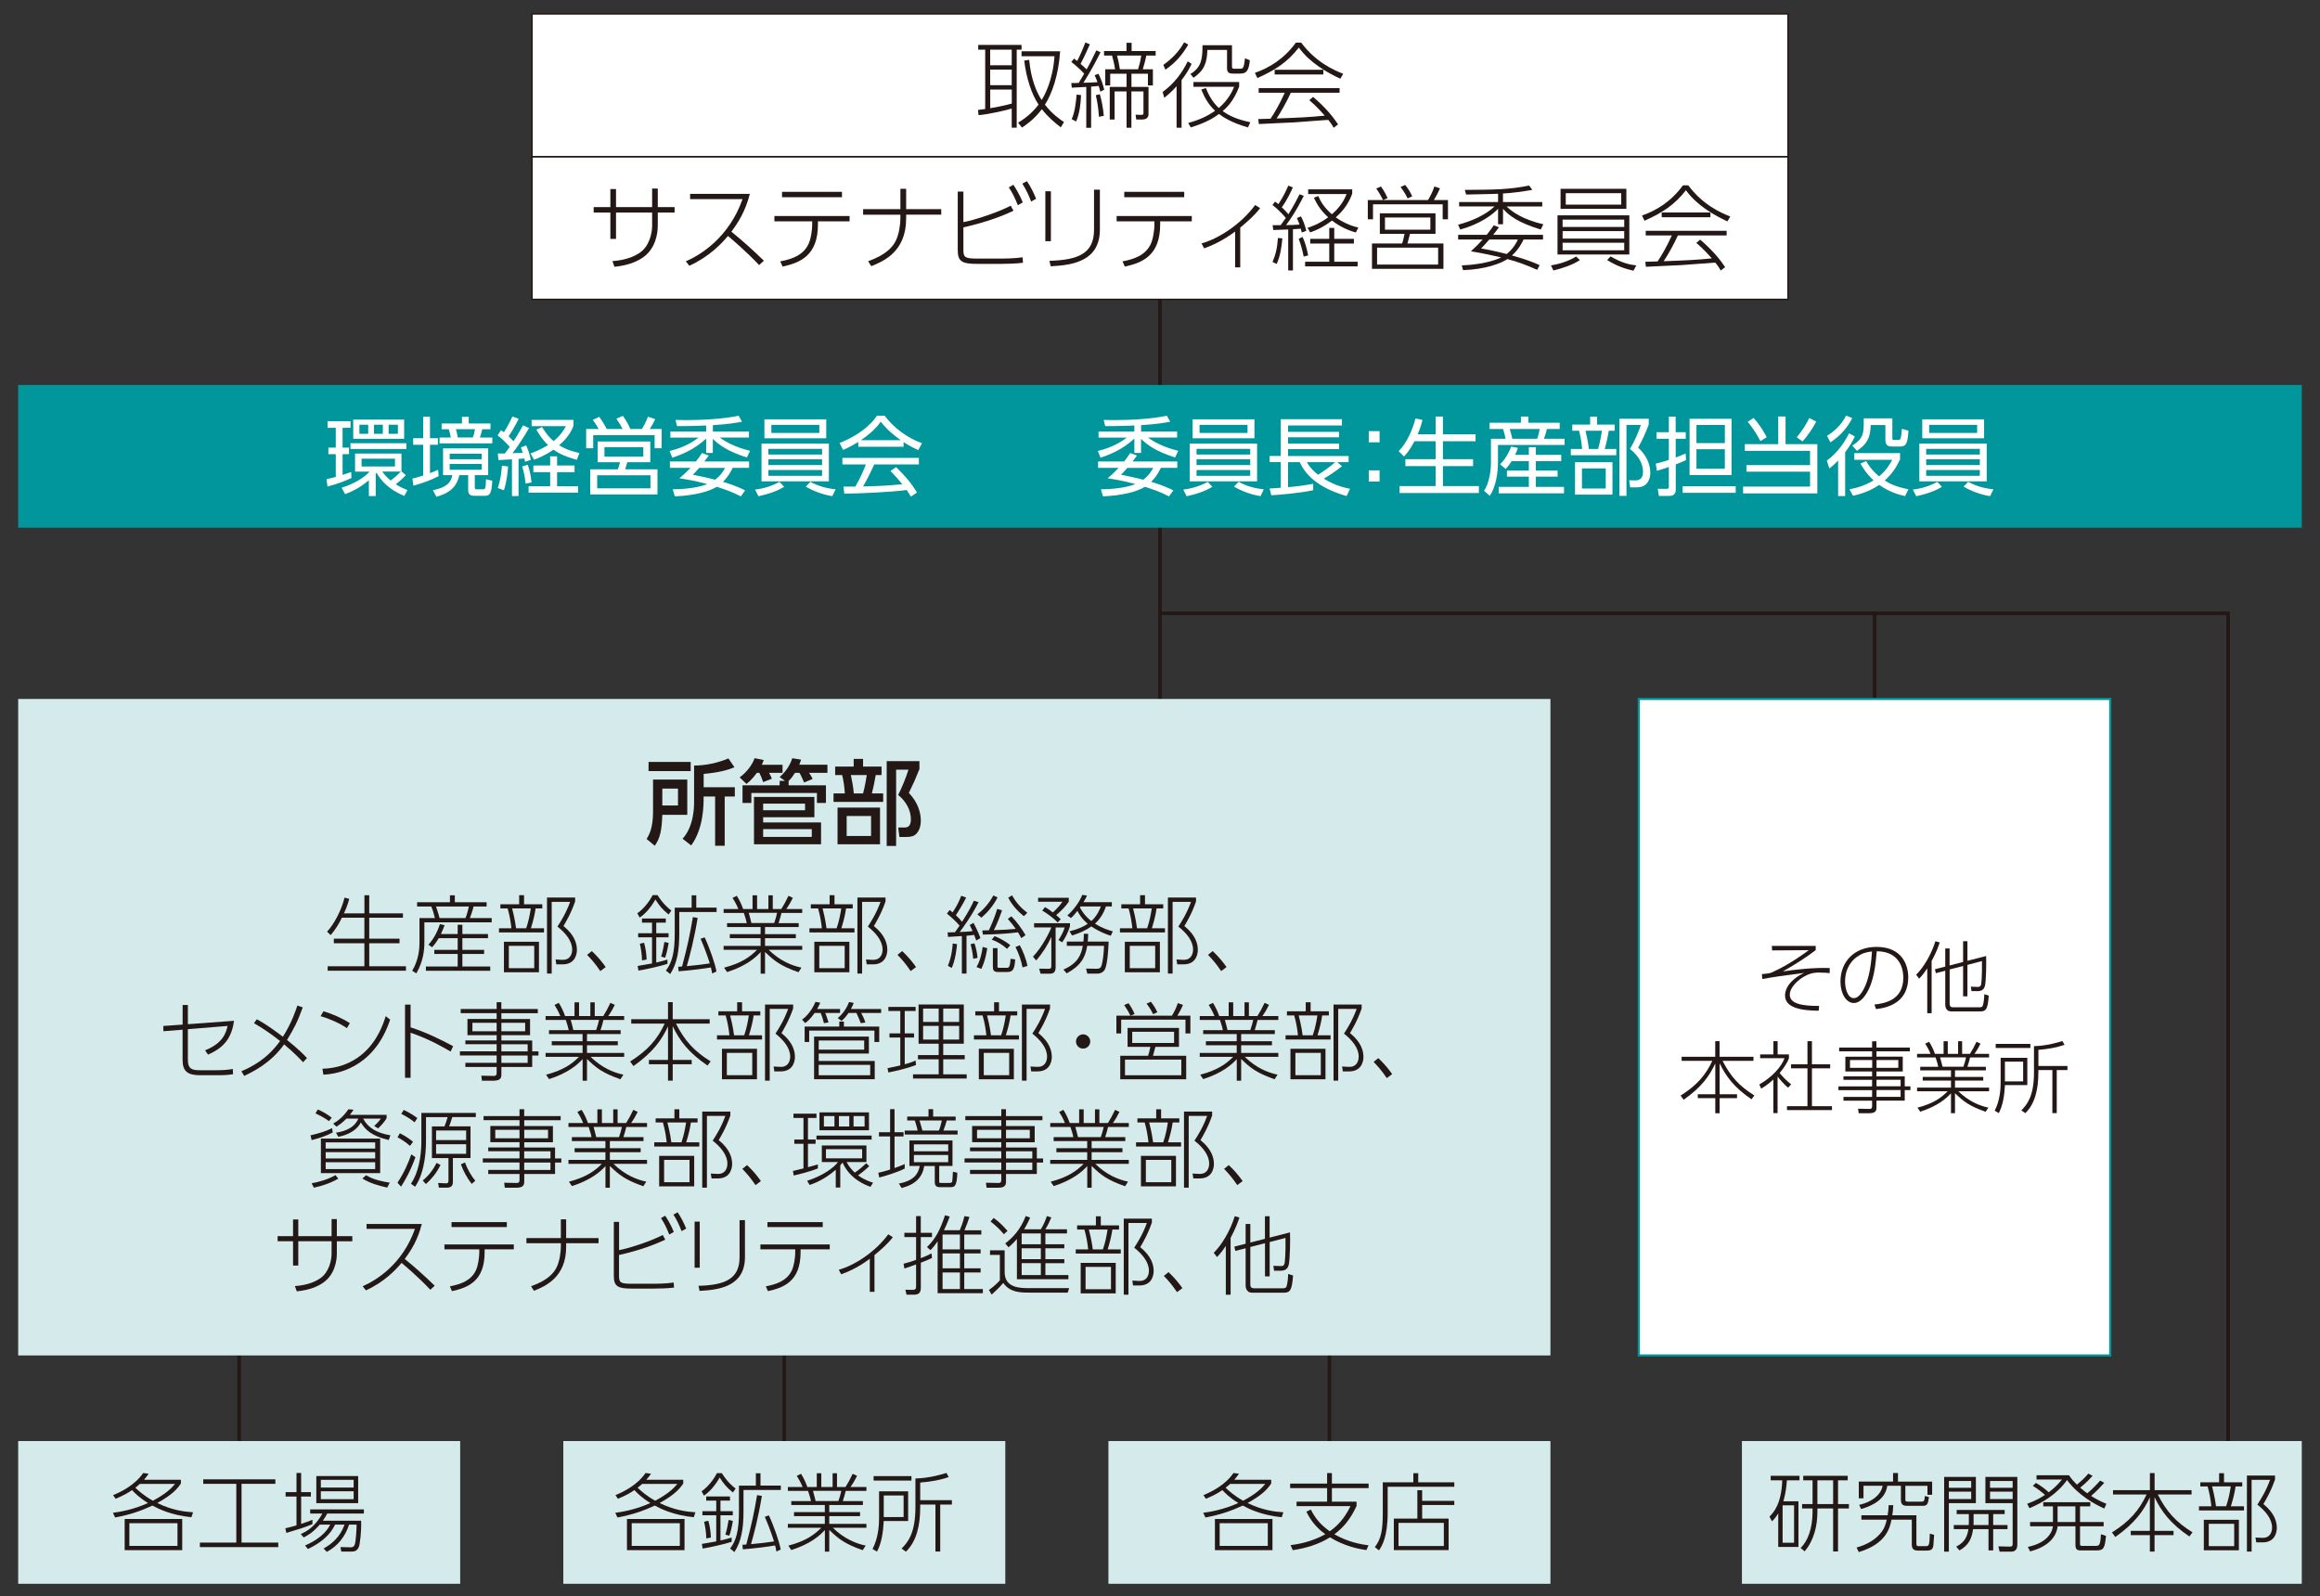 <?xml version="1.0" encoding="UTF-8"?>
<svg id="_レイヤー_1" data-name="レイヤー_1" xmlns="http://www.w3.org/2000/svg" xmlns:xlink="http://www.w3.org/1999/xlink" version="1.1" viewBox="0 0 455.55 313.47">
  <rect x="0" y="0" width="455.55" height="313.47" fill="#333333" stroke="none"/>
  <!-- Generator: Adobe Illustrator 29.7.1, SVG Export Plug-In . SVG Version: 2.1.1 Build 8)  -->
  <defs>
    <style>
      .st0, .st1, .st2, .st3 {
        fill: none;
      }

      .st1 {
        stroke-width: .71px;
      }

      .st1, .st2 {
        stroke: #231815;
      }

      .st2 {
        stroke-miterlimit: 10;
        stroke-width: .28px;
      }

      .st4 {
        clip-path: url(#clippath-1);
      }

      .st5 {
        clip-path: url(#clippath-3);
      }

      .st6 {
        clip-path: url(#clippath-4);
      }

      .st7 {
        clip-path: url(#clippath-2);
      }

      .st8 {
        fill: #231815;
      }

      .st3 {
        stroke: #00969c;
        stroke-width: .42px;
      }

      .st9 {
        fill: #fff;
      }

      .st10 {
        fill: #00969c;
      }

      .st11 {
        fill: #d4eaeb;
      }

      .st12 {
        clip-path: url(#clippath);
      }
    </style>
    <clipPath id="clippath">
      <rect class="st0" x="3.57" y="2.45" width="448.41" height="308.56"/>
    </clipPath>
    <clipPath id="clippath-1">
      <rect class="st0" x="3.57" y="2.45" width="448.41" height="308.56"/>
    </clipPath>
    <clipPath id="clippath-2">
      <rect class="st0" x="3.57" y="2.45" width="448.41" height="308.56"/>
    </clipPath>
    <clipPath id="clippath-3">
      <rect class="st0" x="3.57" y="2.45" width="448.41" height="308.56"/>
    </clipPath>
    <clipPath id="clippath-4">
      <rect class="st0" x="3.57" y="2.45" width="448.41" height="308.56"/>
    </clipPath>
  </defs>
  <line class="st1" x1="368.08" y1="142.86" x2="368.08" y2="120.44"/>
  <line class="st1" x1="227.77" y1="53.18" x2="227.77" y2="148.47"/>
  <rect class="st10" x="3.57" y="75.6" width="448.41" height="28.03"/>
  <g>
    <path class="st9" d="M69,93.87c-1.18.56-2.77,1.19-4.69,1.67l-.2-1.43c.39-.08.76-.17,1.82-.45v-4.47h-1.45v-1.29h1.45v-3.88h-1.61v-1.31h4.51v1.31h-1.56v3.88h1.26v1.29h-1.26v4.07c.57-.17,1.11-.37,1.68-.57l.07,1.19ZM73.78,97.42h-1.35v-3.09c-1.5,1.19-2.72,1.98-4.66,2.71l-.69-1.26c2.39-.76,4.32-1.88,5.5-3.16h-2.86v-3.55h9.11v3.51l.87.72c-.64.71-1.61,1.51-1.98,1.8.89.59,1.7.91,2.29,1.14l-.62,1.16c-2.98-1.24-4.59-3.01-5.46-4.57-.05.07-.1.13-.15.2v4.39ZM79.8,88.17h-10.98v-1.13h10.98v1.13ZM79.36,86.18h-10v-3.78h10v3.78ZM72.3,83.41h-1.73v1.78h1.73v-1.78ZM77.56,90.08h-6.56v1.53h6.56v-1.53ZM75.17,83.41h-1.73v1.78h1.73v-1.78ZM75.07,92.61c.27.39.69.96,1.63,1.75.77-.54,1.56-1.28,2-1.75h-3.63ZM78.13,83.41h-1.82v1.78h1.82v-1.78Z"/>
    <path class="st9" d="M86.12,93.51c-1.55.82-3.18,1.36-4.94,1.88l-.2-1.41c.44-.1.91-.2,2.12-.59v-6.04h-1.97v-1.29h1.97v-4.22h1.33v4.22h1.55v1.29h-1.55v5.57c.79-.3,1.18-.49,1.6-.66l.1,1.24ZM95.87,93.31h-2.64v2.29c0,.42.02.49.35.49h1.13c.59,0,.66,0,.72-1.98l1.23.3c-.12,2.76-.59,2.96-1.55,2.96h-2.02c-1.16,0-1.16-.79-1.16-1.18v-2.88h-1.73c-.44,1.85-1.38,3.4-4.51,4.24l-.69-1.28c2.79-.55,3.55-1.58,3.83-2.96h-1.83v-5.26h8.86v5.26ZM90.71,83.16v-1.31h1.33v1.31h4.27v1.13h-1.61c-.19.76-.3,1.14-.47,1.63h2.44v1.14h-10.36v-1.14h2.2c-.05-.44-.22-1.16-.39-1.63h-1.4v-1.13h3.99ZM94.59,89.11h-6.29v1.08h6.29v-1.08ZM94.59,91.11h-6.29v1.14h6.29v-1.14ZM92.85,85.91c.17-.4.35-1.18.42-1.63h-3.75c.15.47.32,1.18.37,1.63h2.96Z"/>
    <path class="st9" d="M103.88,84.06c-.89,1.58-2.35,3.83-3.25,4.94,1.08-.03,1.6-.05,2.02-.08-.13-.45-.24-.71-.37-1.06l1.04-.4c.27.61.69,1.66.91,2.84l-1.14.39c-.05-.29-.07-.42-.13-.66-.17.03-.4.05-1.14.1v7.28h-1.29v-7.21c-.42.03-2.27.13-2.66.15l-.12-1.29h1.38c.34-.42.71-.96.96-1.31-.66-.74-1.45-1.56-2.39-2.24l.69-1.04c.27.19.39.27.55.4.35-.5,1.13-1.83,1.67-3.08l1.24.45c-.52,1.08-1.4,2.62-1.98,3.43.32.32.67.66.96.99.12-.19,1.06-1.6,1.87-3.14l1.19.54ZM97.74,95.85c.64-1.83.77-3.77.82-4.41l1.21.17c-.03.35-.19,2.77-.82,4.67l-1.21-.44ZM103.2,94.96c-.12-1.31-.34-2.29-.66-3.35l1.09-.35c.44,1.26.62,2.34.74,3.48l-1.18.22ZM112.82,92.72h-3.43v2.77h4.12v1.26h-9.72v-1.26h4.24v-2.77h-3.3v-1.31h3.3v-1.8h1.36v1.8h3.43v1.31ZM113.26,90.3c-2.74-.76-3.88-1.5-4.57-2-1.8,1.23-3.13,1.71-3.83,1.98l-.69-1.24c.62-.22,1.78-.64,3.45-1.63-1.18-1.14-1.88-2.3-2.3-3.03l1.11-.52c.91,1.46,1.6,2.19,2.27,2.77,1.48-1.21,2.1-2.34,2.42-2.94h-6.73v-1.23h8.21v1.19c-.22.55-.84,2.14-2.81,3.78,1.51.96,3.01,1.31,3.98,1.53l-.5,1.33Z"/>
    <path class="st9" d="M122.26,84.25c-.42-.81-.71-1.29-1.23-2.02l1.28-.57c.79,1.16.99,1.53,1.46,2.59h2.27c.47-.76.79-1.38,1.19-2.42l1.43.49c-.29.64-.69,1.35-1.08,1.93h2.34v3.78h-1.38v-2.57h-12.06v2.57h-1.38v-3.78h2.47c-.24-.4-.64-1.06-1.16-1.8l1.26-.59c.82,1.13,1.26,1.98,1.45,2.39h3.13ZM127.69,90.77h-4.51c-.07.22-.35,1.19-.42,1.4h6.34v4.93h-13.2v-4.93h5.4c.19-.39.37-1.06.44-1.4h-4.39v-4.07h10.34v4.07ZM127.72,93.33h-10.46v2.56h10.46v-2.56ZM126.32,87.81h-7.63v1.87h7.63v-1.87Z"/>
    <path class="st9" d="M139.96,84.74h7.1v1.18h-5.72c.99.76,2.99,1.9,5.94,2.61l-.62,1.31c-3.7-1.19-5.38-2.39-6.69-3.65v2.76h-1.31v-2.82c-2.24,2.05-4.46,3.03-6.64,3.75l-.54-1.31c1.58-.4,3.68-1.08,5.7-2.64h-5.55v-1.18h7.03v-1.19c-3.14.13-4.79.12-5.73.12l-.29-1.21c.45.02,1.03.03,1.92.03,3.19,0,7.4-.2,10.48-.86l.66,1.18c-.84.15-2.59.49-5.72.67v1.26ZM145.48,97.48c-1.65-.87-3.63-1.55-4.74-1.88-1.56.96-4.47,1.73-8.24,1.87l-.4-1.38c4.2-.03,6.32-.84,6.78-1.03-2.64-.71-4.32-.96-5.47-1.13.76-.64,1.4-1.23,2.15-2.05h-4.02v-1.26h5.11c.64-.79.92-1.26,1.19-1.66l1.33.5c-.45.62-.64.87-.87,1.16h8.79v1.26h-3.23c-.32.69-.82,1.66-1.9,2.74,2.25.66,3.72,1.36,4.35,1.68l-.84,1.18ZM137.29,91.88c-.64.74-.91,1.03-1.24,1.35,1.35.27,2.96.59,4.37.98,1.19-.92,1.68-1.83,1.95-2.32h-5.08Z"/>
    <path class="st9" d="M153.97,95.6c-1.48.91-3.26,1.46-5.04,1.85l-.67-1.31c1.78-.19,3.43-.76,4.81-1.51l.91.98ZM162.76,87.11v7.42h-13.23v-7.42h13.23ZM162.24,82.35v3.72h-12.14v-3.72h12.14ZM150.88,88.15v1.11h10.54v-1.11h-10.54ZM150.88,90.2v1.13h10.54v-1.13h-10.54ZM150.88,92.3v1.14h10.54v-1.14h-10.54ZM151.46,83.43v1.6h9.42v-1.6h-9.42ZM159.13,94.62c1.48.82,3.25,1.33,4.96,1.46l-.66,1.35c-1.88-.29-3.67-.98-5.21-1.87l.91-.94Z"/>
    <path class="st9" d="M177.43,87.73h-8.9v-.94c-1.5.92-2.42,1.33-2.99,1.56l-.69-1.36c5.01-1.97,6.89-4.69,7.35-5.36h1.5c1.75,2.34,4.42,4.37,7.35,5.41l-.74,1.35c-.74-.34-1.68-.77-2.88-1.58v.92ZM175.95,91.72c1.8,1.77,2.83,2.94,4.12,4.99l-1.21.81c-.27-.45-.47-.77-.82-1.29-2.81.4-9.67.71-12.26.71l-.15-1.38h2.32c1.06-1.82,1.7-3.38,2.07-4.35h-4.61v-1.29h15.02v1.29h-8.78c-.4.92-1.08,2.39-2.17,4.32.42-.02,2.3-.07,2.66-.08,2.05-.08,3.78-.24,5.03-.35-.17-.22-1.01-1.28-2.32-2.61l1.11-.76ZM176.89,86.45c-2.37-1.68-3.35-2.89-3.94-3.63-1.06,1.48-2.49,2.66-3.9,3.63h7.84Z"/>
    <path class="st9" d="M224.04,84.74h7.1v1.18h-5.72c.99.76,2.99,1.9,5.94,2.61l-.62,1.31c-3.7-1.19-5.38-2.39-6.69-3.65v2.76h-1.31v-2.82c-2.24,2.05-4.46,3.03-6.64,3.75l-.54-1.31c1.58-.4,3.68-1.08,5.7-2.64h-5.55v-1.18h7.03v-1.19c-3.14.13-4.79.12-5.73.12l-.29-1.21c.45.02,1.03.03,1.92.03,3.19,0,7.4-.2,10.48-.86l.66,1.18c-.84.15-2.59.49-5.72.67v1.26ZM229.55,97.48c-1.65-.87-3.63-1.55-4.74-1.88-1.56.96-4.47,1.73-8.24,1.87l-.4-1.38c4.2-.03,6.32-.84,6.78-1.03-2.64-.71-4.32-.96-5.46-1.13.76-.64,1.4-1.23,2.15-2.05h-4.02v-1.26h5.11c.64-.79.92-1.26,1.19-1.66l1.33.5c-.45.62-.64.87-.87,1.16h8.79v1.26h-3.23c-.32.69-.82,1.66-1.9,2.74,2.25.66,3.72,1.36,4.35,1.68l-.84,1.18ZM221.36,91.88c-.64.74-.91,1.03-1.24,1.35,1.35.27,2.96.59,4.37.98,1.19-.92,1.68-1.83,1.95-2.32h-5.08Z"/>
    <path class="st9" d="M238.05,95.6c-1.48.91-3.26,1.46-5.04,1.85l-.67-1.31c1.78-.19,3.43-.76,4.81-1.51l.91.98ZM246.84,87.11v7.42h-13.23v-7.42h13.23ZM246.32,82.35v3.72h-12.14v-3.72h12.14ZM234.95,88.15v1.11h10.54v-1.11h-10.54ZM234.95,90.2v1.13h10.54v-1.13h-10.54ZM234.95,92.3v1.14h10.54v-1.14h-10.54ZM235.54,83.43v1.6h9.42v-1.6h-9.42ZM243.21,94.62c1.48.82,3.25,1.33,4.96,1.46l-.66,1.35c-1.88-.29-3.67-.98-5.21-1.87l.91-.94Z"/>
    <path class="st9" d="M263.5,91.55c-1.34,1.13-3.38,2.35-3.56,2.46,2.27,1.38,4.14,1.78,5.15,1.98l-.67,1.43c-5.03-1.46-7.89-3.73-9.2-6.66h-2.3v4.91c1.51-.12,3.46-.37,4.94-.66v1.26c-2.62.57-6.73.91-8.24.99l-.32-1.33c.69-.03,1.33-.07,2.19-.15v-5.03h-2.19v-1.21h2.19v-7.21h12.01v1.23h-10.58v1.24h10.02v1.08h-10.02v1.24h10.02v1.08h-10.02v1.35h11.89v1.21h-2.22l.92.79ZM256.64,90.76c.2.4.66,1.26,2.17,2.47.82-.5,2.57-1.72,3.36-2.47h-5.53Z"/>
    <path class="st9" d="M270.89,84.67v2.19h-2.12v-2.19h2.12ZM270.89,92.37v2.19h-2.12v-2.19h2.12Z"/>
    <path class="st9" d="M281.9,85.29v-3.48h1.43v3.48h6.41v1.36h-6.41v3.53h5.92v1.35h-5.92v3.93h7.06v1.36h-15.57v-1.36h7.08v-3.93h-5.94v-1.35h5.94v-3.53h-4.15c-.96,1.82-1.7,2.61-2.07,2.99l-1.04-1.04c1.58-1.61,2.71-4.12,3.3-6.42l1.38.29c-.19.71-.34,1.36-.94,2.82h3.53Z"/>
    <path class="st9" d="M298.65,83.02v-1.21h1.46v1.21h6.15v1.23h-2.52c-.19.87-.49,1.68-.57,1.92h4.05v1.21h-13.08v3.43c0,2.1-.44,4.86-1.61,6.56l-1.13-.99c.99-1.4,1.36-3.9,1.36-5.43v-4.78h2.86c-.02-.17-.22-1.21-.49-1.92h-2.64v-1.23h6.15ZM300.2,89.33v-1.51h1.38v1.51h4.98v1.23h-4.98v1.85h4.27v1.19h-4.27v2.02h5.53v1.26h-12.83v-1.26h5.92v-2.02h-4.3v-1.19h4.3v-1.85h-3.38c-.52.84-.82,1.16-1.18,1.53l-1.08-.91c1.18-1.14,1.9-2.71,2.17-3.48l1.33.25c-.15.47-.27.79-.56,1.38h2.69ZM301.84,86.17c.22-.61.39-1.28.49-1.92h-5.88c.3,1.04.39,1.36.5,1.92h4.89Z"/>
    <path class="st9" d="M312.24,83.38v-1.56h1.36v1.56h3.45v1.21h-1.16c-.15,1.01-.42,2.29-.79,3.58h2.27v1.23h-8.93v-1.23h2.22c-.08-1.04-.25-2.29-.59-3.58h-1.34v-1.21h3.51ZM316.62,97.13h-7.35v-6.36h7.35v6.36ZM315.3,91.98h-4.67v3.95h4.67v-3.95ZM313.8,88.17c.37-1.23.62-2.71.76-3.58h-3.23c.29,1.21.49,2.19.66,3.58h1.82ZM317.99,97.4v-15.17h5.75v1.14c-.67,1.82-1.23,2.98-2.08,4.54,1.48,1.36,2.39,3.09,2.39,4.94,0,.87-.3,1.77-.91,2.3-.42.37-.96.56-1.83.56h-1.21l-.2-1.4,1.21.03c1.06.03,1.51-.66,1.51-1.68,0-1.75-1.01-3.26-2.56-4.49.89-1.5,1.75-3.46,2.14-4.73h-2.83v13.94h-1.38Z"/>
    <path class="st9" d="M331.09,90.34c-.5.24-.89.42-2.04.86v4.78c0,.56,0,1.41-1.29,1.41h-2.02l-.24-1.4,1.7.02c.49,0,.49-.24.49-.44v-3.87c-1.33.47-1.9.64-2.35.76l-.22-1.41c.62-.15,1.35-.32,2.57-.74v-4.14h-2.41v-1.29h2.41v-3.06h1.34v3.06h1.98v1.29h-1.97v3.67c.96-.34,1.48-.59,1.95-.79l.08,1.29ZM340.82,96.78h-10.42v-1.28h10.42v1.28ZM340,93.3h-8.24v-11.06h8.24v11.06ZM338.69,83.46h-5.58v3.55h5.58v-3.55ZM338.69,88.22h-5.58v3.83h5.58v-3.83Z"/>
    <path class="st9" d="M350.61,81.79v5.43h6.24v9.67h-14.58v-1.33h13.15v-2.93h-12.49v-1.29h12.49v-2.81h-12.81v-1.31h6.56v-5.43h1.45ZM345.67,86.62c-.49-.96-1.46-2.61-2.51-3.77l1.16-.77c1.19,1.28,2.04,2.71,2.59,3.78l-1.24.76ZM352.79,85.88c.94-1.09,1.97-2.64,2.46-3.8l1.38.71c-.61,1.19-1.6,2.72-2.69,3.9l-1.14-.81Z"/>
    <path class="st9" d="M358.71,90.45c1.4-1.04,2.96-2.56,4.37-5.36l1.13.62c-.35.77-.89,1.75-1.9,3.11v8.59h-1.38v-6.98c-.81.87-1.28,1.23-1.72,1.56l-.5-1.55ZM358.75,85.59c1.78-1.09,3.09-2.59,3.73-3.98l1.23.5c-.96,1.83-2.15,3.33-4.29,4.76l-.67-1.28ZM374.07,97.42c-1.04-.24-2.94-.69-5.08-2.2-1.97,1.36-3.95,1.87-5.13,2.14l-.71-1.28c1.14-.2,2.86-.59,4.74-1.75-1.53-1.43-2.2-2.64-2.57-3.3l1.11-.49c.37.64,1.06,1.77,2.54,3.01,1.53-1.26,2.25-2.62,2.59-3.26h-7.45v-1.31h8.98v1.23c-.52,1.13-1.36,2.69-3.01,4.15.86.56,2.19,1.26,4.66,1.72l-.67,1.35ZM371.56,85.98c0,.39.1.42.47.42h.61c.54,0,.64,0,.81-2.19l1.29.37c-.17,2.3-.35,3.11-1.61,3.11h-1.51c-.76,0-1.41-.1-1.41-1.33v-2.89h-2.89c-.03,2.54-.79,3.8-2.69,5.06l-.92-1.03c2.25-1.38,2.25-2.54,2.25-4.78v-.56h5.62v3.8Z"/>
    <path class="st9" d="M381.31,95.6c-1.48.91-3.26,1.46-5.04,1.85l-.67-1.31c1.78-.19,3.43-.76,4.81-1.51l.91.98ZM390.11,87.11v7.42h-13.23v-7.42h13.23ZM389.59,82.35v3.72h-12.14v-3.72h12.14ZM378.22,88.15v1.11h10.54v-1.11h-10.54ZM378.22,90.2v1.13h10.54v-1.13h-10.54ZM378.22,92.3v1.14h10.54v-1.14h-10.54ZM378.81,83.43v1.6h9.42v-1.6h-9.42ZM386.47,94.62c1.48.82,3.25,1.33,4.96,1.46l-.66,1.35c-1.88-.29-3.67-.98-5.21-1.87l.91-.94Z"/>
  </g>
  <rect class="st9" x="104.46" y="30.76" width="246.63" height="28.03"/>
  <g>
    <path class="st8" d="M132.46,40.67v1.07h-3.3v2.62c0,1.51-.44,4.5-2.93,6.21-1.17.8-2.86,1.55-5.58,1.82l-.4-1.11c2.93-.22,4.54-1.07,5.43-1.69,1.82-1.28,2.37-3.77,2.37-5.23v-2.62h-7.09v5.17h-1.11v-5.17h-3.28v-1.07h3.28v-3.55h1.11v3.55h7.09v-3.64h1.11v3.64h3.3Z"/>
    <path class="st8" d="M147.24,38.07c-.89,3.46-2.28,5.61-3.63,7.43,2.22,1.79,4.32,3.68,6.38,5.7l-.93.86c-2.5-2.68-5.58-5.27-6.12-5.72-1.29,1.53-3.66,4.06-7.58,5.85l-.69-.87c2.9-1.26,8.47-4.66,11.13-12.21h-10.29v-1.04h11.73Z"/>
    <path class="st8" d="M160.61,44.08c0,6.1-3.48,7.52-6.94,8.27l-.46-1.02c2.51-.47,4.55-1.31,5.54-3.39.51-1.06.73-2.95.73-3.73v-.75h-7.42v-1.04h14.76v1.04h-6.21v.62ZM165.33,37.67v1.06h-11.77v-1.06h11.77Z"/>
    <path class="st8" d="M184.82,41.06v1.09h-6.89v.77c0,6.58-4.55,8.42-6.85,9.35l-.62-.97c3.68-1.31,4.88-2.92,5.41-3.97.73-1.42.93-3.5.93-4.46v-.71h-7.32v-1.09h7.32v-3.99h1.13v3.99h6.89Z"/>
    <path class="st8" d="M189.17,43.62c2.55-.47,7.2-2.1,9.29-3.23l.55,1c-1.88.89-5.1,2.2-9.84,3.26v4.45c0,1.51.38,1.68,2.9,1.68h4.65c.11,0,2.42,0,4.08-.25l.07,1.07c-1.2.16-3.04.22-4.28.22h-4.61c-3.01,0-3.92-.4-3.92-2.7v-11.5h1.11v5.99ZM198.99,36.3c.31.47,1.11,1.66,1.84,3.44l-.97.56c-.56-1.4-1.02-2.37-1.77-3.5l.89-.51ZM201.65,35.57c.84,1.28,1.29,2.24,1.8,3.46l-.98.55c-.51-1.33-.95-2.3-1.73-3.52l.91-.49Z"/>
    <path class="st8" d="M206.35,47.36h-1.09v-9.8h1.09v9.8ZM215.97,45.08c0,6.1-5.14,7-9.66,7.21l-.24-1.07c5.65-.16,8.75-1.44,8.75-6.08v-7.89h1.15v7.83Z"/>
    <path class="st8" d="M227.81,44.08c0,6.1-3.48,7.52-6.94,8.27l-.46-1.02c2.51-.47,4.56-1.31,5.54-3.39.51-1.06.73-2.95.73-3.73v-.75h-7.42v-1.04h14.76v1.04h-6.21v.62ZM232.53,37.67v1.06h-11.77v-1.06h11.77Z"/>
    <path class="st8" d="M243.53,52.5h-1v-7.03c-2.77,2.08-5.07,2.92-6.09,3.3l-.51-.97c3.3-.91,7.72-3.72,10.53-7.54l.97.62c-1.08,1.42-2.53,2.68-3.9,3.81v7.82Z"/>
    <path class="st8" d="M256.01,38.45c-.38.77-1.66,3.33-3.48,5.76,1.07-.02,1.79-.04,2.64-.11-.18-.51-.35-.89-.51-1.28l.8-.33c.49.97.78,1.75,1.04,2.84l-.89.33c-.09-.35-.13-.51-.18-.75-.51.05-1.09.09-1.55.11v8.09h-.93v-8.05c-1.57.05-2.24.07-2.93.11l-.13-.95h1.57c.4-.55.47-.66,1.02-1.42-.16-.2-1.35-1.6-2.62-2.53l.49-.67c.24.15.33.2.67.49.97-1.44,1.57-2.75,1.95-3.64l.89.35c-.36.84-1.18,2.57-2.17,3.9.13.13.91.87,1.29,1.37.11-.16,1.09-1.66,2.19-3.92l.84.31ZM249.87,51.44c.6-1.4.93-2.71,1.06-4.7l.87.07c-.15,1.73-.4,3.44-1.11,5.03l-.82-.4ZM255.99,50.38c-.31-1.53-.6-2.46-.98-3.48l.75-.38c.36.78.73,1.71,1.11,3.63l-.88.24ZM265.85,47.83h-3.86v3.57h4.59v.91h-10.31v-.91h4.74v-3.57h-3.74v-.93h3.74v-2.15h.98v2.15h3.86v.93ZM266.23,45.66c-.67-.2-2.7-.78-4.68-2.35-1.86,1.44-3.54,2.08-4.28,2.33l-.53-.89c.67-.22,2.26-.75,4.06-2.08-1.29-1.18-2.04-2.22-2.81-3.83l.86-.35c.4.93,1.06,2.19,2.68,3.59,1.26-1.09,2.3-2.42,2.88-3.97h-7.54v-.93h8.65v.86c-.91,2.5-2.35,3.84-3.23,4.65,1.88,1.31,3.46,1.77,4.43,2l-.49.97Z"/>
    <path class="st8" d="M283.28,43.06v-2.93h-13.68v2.93h-1.02v-3.77h11.82c.56-.93.89-1.64,1.26-2.68l1.09.38c-.15.35-.49,1.11-1.2,2.3h2.77v3.77h-1.04ZM281.88,45.92h-5.01c-.42,1.6-.46,1.77-.51,1.89h7.07v4.99h-14.03v-4.99h5.92c.16-.42.37-1.35.47-1.89h-4.85v-4.03h10.93v4.03ZM271.57,39.27c-.35-.69-.71-1.35-1.33-2.26l.93-.38c.62.89.95,1.49,1.29,2.3l-.89.35ZM282.39,48.63h-11.99v3.33h11.99v-3.33ZM280.86,42.71h-8.91v2.39h8.91v-2.39ZM276.39,38.96c-.4-.84-.75-1.4-1.38-2.24l.91-.4c.55.67.95,1.29,1.38,2.24l-.91.4Z"/>
    <path class="st8" d="M302.55,45.08c-4.54-1.38-6.32-2.82-7.42-4.08v3.04h-.97v-3.04c-1.07,1.13-3.42,2.95-7.43,4.08l-.42-.95c2.68-.71,5.37-1.91,7.16-3.59h-6.96v-.87h7.65v-1.62c-.86.05-1.4.05-6.27.15l-.27-.91c5.59-.04,8.73-.04,12.64-.86l.62.86c-1.95.33-3.77.6-5.76.71v1.68h7.71v.87h-7c1.04.98,2.99,2.5,7.21,3.5l-.51,1.04ZM301.84,52.99c-1.93-.87-4.03-1.66-5.85-2.11-1.24.82-4.25,2.02-8.71,2.17l-.25-.93c4.97-.2,7.45-1.42,7.74-1.57-1.62-.38-3.3-.75-5.94-1.2,1.09-1,1.73-1.66,2.3-2.31h-4.81v-.93h5.61c.82-1.02,1.17-1.53,1.38-1.86l1.02.38c-.29.4-.58.82-1.13,1.48h9.78v.93h-3.81c-.42.87-1.04,1.99-2.28,3.13,3.17.86,4.74,1.58,5.43,1.91l-.49.91ZM292.44,47.03c-.95,1.09-1.29,1.44-1.62,1.77.82.13,2.17.36,5.03,1.08,1.29-1.02,1.89-2.2,2.2-2.84h-5.61Z"/>
    <path class="st8" d="M310.22,51.08c-1.46.97-3.5,1.62-5.19,2.04l-.49-1c1.28-.22,3.13-.64,4.94-1.75l.75.71ZM319.93,42.29v7.69h-14.1v-7.69h14.1ZM319.35,37.07v3.94h-12.92v-3.94h12.92ZM306.83,43.13v1.44h12.1v-1.44h-12.1ZM306.83,45.39v1.46h12.1v-1.46h-12.1ZM306.83,47.67v1.48h12.1v-1.48h-12.1ZM307.45,37.94v2.24h10.89v-2.24h-10.89ZM316.25,50.35c2.19,1.29,3.81,1.64,5.05,1.77l-.56,1.04c-1.58-.35-3.28-.91-5.17-2.1l.69-.71Z"/>
    <path class="st8" d="M331.5,36.39c2.84,3.83,6.41,5.41,8.25,6.12l-.56.97c-2.53-1.18-5.99-3.12-8.14-6.12-2.26,2.86-4.46,4.34-8.14,5.99l-.49-1.02c2.88-1.02,5.72-2.75,8.05-5.94h1.04ZM333.83,47.05c2.57,2.2,3.92,3.94,4.92,5.41l-.88.66c-.22-.4-.38-.71-1.06-1.55-.98.04-5.67.44-6.63.49-1.11.07-6.01.26-7,.33l-.11-.98c.16,0,2.11-.05,2.41-.07.8-1.17,1.84-2.97,2.79-5.1h-5.12v-.91h15.89v.91h-9.58c-.76,1.71-1.99,3.88-2.79,5.06,4.7-.18,6.36-.25,9.46-.56-.46-.51-1.55-1.77-3.04-3.04l.75-.64ZM326.29,41.73h9.56v.93h-9.56v-.93Z"/>
  </g>
  <rect class="st2" x="104.46" y="30.76" width="246.63" height="28.03"/>
  <rect class="st9" x="104.46" y="2.73" width="246.63" height="28.03"/>
  <g class="st12">
    <g>
      <path class="st8" d="M192.05,21.59c.64-.07.95-.11,1.4-.18v-11.66h-1.37v-.93h8.51v.93h-.95v15.32h-.98v-3.75c-.78.24-4.37,1.13-6.52,1.29l-.09-1.02ZM198.66,9.75h-4.23v3.06h4.23v-3.06ZM198.66,13.67h-4.23v3.06h4.23v-3.06ZM194.44,21.25c.11-.02,2.73-.47,4.23-.91v-2.75h-4.23v3.66ZM199.9,24.11c.98-.62,2.57-1.64,4.03-3.57-1.37-2.06-2.37-5.08-2.82-8.64l.98-.15c.33,3.63,1.33,6.16,2.44,7.89.55-.86,2.19-3.77,2.53-8.6h-6.47v-.97h7.58c-.33,4.85-1.66,8.42-2.99,10.49,1.4,1.8,2.92,2.86,3.74,3.41l-.62,1.04c-1.26-.97-2.53-2.04-3.72-3.57-1.57,2.08-3.19,3.13-3.9,3.61l-.78-.95Z"/>
      <path class="st8" d="M216.1,10.26c-1.49,3.02-3.02,5.47-3.37,5.99.51,0,1.2-.02,2.77-.11-.24-.64-.42-1.08-.56-1.38l.75-.27c.46.95.84,1.86,1.13,3.12l-.77.4c-.05-.26-.11-.47-.31-1.13-.82.09-1.17.11-1.49.13v8.09h-.95v-8.03c-2.11.11-2.33.13-2.86.15l-.07-.91c.24,0,.35,0,1.44-.02.31-.51.73-1.22,1.08-1.82-.78-.84-1.62-1.6-2.53-2.3l.53-.67c.27.2.4.29.62.47.62-1.13,1.31-2.84,1.62-3.64l.87.38c-.2.46-1.15,2.59-1.82,3.83.67.56,1.02.93,1.18,1.09.69-1.2,1.31-2.46,1.91-3.74l.84.38ZM210.43,23.41c.62-1.35.86-3.39.97-4.83l.87.09c-.05,1.6-.27,3.61-.97,5.19l-.87-.46ZM215.79,22.94c-.13-1.9-.36-3.15-.62-4.25l.8-.18c.36,1.33.62,2.6.77,4.23l-.95.2ZM222.2,8.4v1.62h4.72v.89h-1.82c-.24,1.11-.44,1.82-.71,2.7h1.99v3.17h-.98v-2.3h-3.23v2.59h3.35v5.25c0,.33,0,1.15-1.28,1.15h-1.13l-.13-.95,1.11.04c.44.02.44-.18.44-.44v-4.17h-2.37v7.14h-.95v-7.14h-2.35v5.52h-.95v-6.4h3.3v-2.59h-3.21v2.3h-.97v-3.17h1.93c-.2-1.29-.46-2.2-.6-2.7h-1.57v-.89h4.41v-1.62h.98ZM223.47,13.61c.24-.78.44-1.51.62-2.7h-4.75c.18.66.36,1.44.56,2.7h3.57Z"/>
      <path class="st8" d="M228.3,18.06c2.33-1.73,3.79-3.72,4.92-6.01l.76.49c-.27.58-.8,1.68-1.97,3.19v9.35h-.98v-8.14c-1.06,1.2-1.97,1.9-2.42,2.26l-.31-1.13ZM228.43,12.74c1.51-1.04,3.13-2.64,4.08-4.43l.82.44c-1.15,1.95-2.42,3.52-4.5,4.94l-.4-.95ZM245.04,25.02c-3.41-.97-4.99-2.13-5.68-2.64-1.02.77-2.53,1.71-5.54,2.64l-.51-.87c2.35-.64,3.92-1.44,5.28-2.4-1.24-1.13-2.09-2.61-2.71-4.17l.91-.29c.22.56.95,2.46,2.53,3.92,1.93-1.64,2.71-3.43,3.02-4.17h-8v-.93h8.98v.91c-1.11,2.92-2.51,4.19-3.24,4.79,1.26.93,2.88,1.66,5.43,2.2l-.47,1.02ZM241.91,13.03c0,.47.15.47.58.47h.98c.57,0,.77,0,1-2.06l.95.4c-.22,2.15-.73,2.61-1.91,2.61h-1.42c-.82,0-1.15-.27-1.15-1.02v-3.63h-3.86c-.09,2.61-.62,4.01-2.73,5.48l-.6-.75c2.15-1.31,2.37-2.9,2.37-5.65h5.79v4.14Z"/>
      <path class="st8" d="M255.5,8.37c2.84,3.83,6.41,5.41,8.25,6.12l-.57.97c-2.53-1.18-5.99-3.12-8.14-6.12-2.26,2.86-4.46,4.34-8.14,5.99l-.49-1.02c2.88-1.02,5.72-2.75,8.05-5.94h1.04ZM257.83,19.02c2.57,2.2,3.92,3.94,4.92,5.41l-.88.66c-.22-.4-.38-.71-1.06-1.55-.98.04-5.67.44-6.63.49-1.11.07-6.01.26-7,.33l-.11-.98c.16,0,2.11-.05,2.41-.07.8-1.17,1.84-2.97,2.79-5.1h-5.12v-.91h15.89v.91h-9.58c-.77,1.71-1.99,3.88-2.79,5.06,4.7-.18,6.36-.25,9.46-.56-.46-.51-1.55-1.77-3.04-3.04l.75-.64ZM250.29,13.7h9.56v.93h-9.56v-.93Z"/>
    </g>
  </g>
  <rect class="st2" x="104.46" y="2.73" width="246.63" height="28.03"/>
  <rect class="st9" x="321.79" y="137.26" width="92.57" height="128.92"/>
  <g>
    <path class="st8" d="M356.53,185.73v.85c-1.51,1.2-4.3,2.99-6.44,4.18,2.64-.37,5.87-.76,9.19-.66v1c-.49-.05-1.22-.11-2.08-.11-.62,0-1.48,0-2.76.68-1.37.72-3,2.22-3,3.67,0,1.65,2.08,2.23,5.76,2.2l-.08.94c-3.54-.02-6.61-.59-6.61-3,0-2.02,2.05-3.68,3.75-4.42-5.24.69-5.81.77-8.21,1.2l-.09-.97c1.4-.11,1.6-.18,1.93-.32,1.53-.65,4.08-2.02,7.29-4.38l-7.21.05-.06-.89h8.65Z"/>
    <path class="st8" d="M368.06,197.27c1.76-.22,5.67-.69,5.67-5.29,0-1.05-.26-5.13-5.21-5.18-.25,2.7-.54,5.93-2.08,8.38-.85,1.34-1.71,1.79-2.42,1.79-1.5,0-2.63-1.83-2.63-4.21,0-3.95,2.76-6.81,7.07-6.81,5.18,0,6.24,3.74,6.24,5.98,0,4.56-3.41,5.93-6.33,6.23l-.31-.89ZM364.72,187.84c-1.88,1.31-2.43,3.25-2.43,4.93,0,1.26.48,3.24,1.71,3.24.49,0,1.05-.29,1.7-1.33,1.53-2.45,1.77-6.24,1.88-7.83-1.09.09-1.97.37-2.85.99Z"/>
    <path class="st8" d="M379.29,198.97h-.86v-8.8c-.37.55-.94,1.37-1.59,2.02l-.59-.77c1.48-1.45,2.99-4.02,3.78-6.58l.85.23c-.26.8-.69,2.02-1.59,3.65v10.25ZM385.47,188.9v-4.07h.85v3.85l3.67-.94c.06,1.25,0,4.96-.23,5.84-.17.68-.57,1.06-1.48,1.06h-1.16l-.14-.88,1.39.05c.17,0,.55,0,.65-.54.03-.14.2-1.62.15-4.53l-2.85.74v6.18h-.85v-5.96l-2.64.68v6.69c0,.28,0,.74.66.74h5.16c.26,0,.57,0,.69-.34.2-.54.28-1.62.29-2.23l.88.28c-.2,2.62-.49,3.1-1.68,3.1h-5.36c-.54,0-.86,0-1.16-.32-.15-.15-.34-.51-.34-.94v-6.73l-1.85.48-.18-.77,2.03-.52v-3.56h.85v3.34l2.64-.68Z"/>
  </g>
  <g>
    <path class="st8" d="M336.8,207.53v-3.07h.85v3.07h6.66v.79h-6.07c1.56,3.07,3.27,4.96,6.24,6.8l-.55.76c-3.39-2.31-4.99-4.44-6.27-7.07v6.07h3.42v.77h-3.42v2.96h-.85v-2.96h-3.44v-.77h3.44v-6.04c-1.12,2.42-2.65,4.61-6.21,7.13l-.6-.82c3.11-1.97,4.87-3.91,6.23-6.83h-6.03v-.79h6.61Z"/>
    <path class="st8" d="M351.09,213.6c-.66-.51-1.82-1.88-2.05-2.19v7.18h-.83v-6.6c-1.17,1.08-1.94,1.53-2.4,1.79l-.35-.82c2.59-1.48,4.35-3.51,4.95-5.16h-4.79v-.74h2.6v-2.6h.83v2.6h2.22v.74c-.37,1.08-1.19,2.14-1.83,2.93,1,1.13,1.19,1.31,2.26,2.22l-.6.65ZM355.79,204.46v4.55h3.58v.79h-3.58v7.43h3.93v.77h-8.83v-.77h4.02v-7.43h-3.22v-.79h3.22v-4.55h.88Z"/>
    <path class="st8" d="M375.03,206.45h-6.57v1.05h5.16v2.91h-5.16v.96h5.55v1.96h1.12v.74h-1.12v2.07h-5.55v1.36c0,.42-.02,1.11-1.36,1.11h-2.14l-.11-.89,2.2.05c.39.02.55-.14.55-.48v-1.14h-5.62v-.74h5.62v-1.33h-6.61v-.74h6.61v-1.28h-5.62v-.68h5.62v-.96h-5.25v-2.91h5.25v-1.05h-6.47v-.74h6.47v-1.23h.85v1.23h6.57v.74ZM367.62,208.17h-4.36v1.53h4.36v-1.53ZM372.75,208.17h-4.28v1.53h4.28v-1.53ZM373.2,212.04h-4.73v1.28h4.73v-1.28ZM373.2,214.06h-4.73v1.33h4.73v-1.33Z"/>
    <path class="st8" d="M389.89,218.33c-3.13-1.11-4.27-1.96-6.01-3.65v3.92h-.79v-3.9c-.88.99-2.65,2.53-6.04,3.61l-.54-.79c3.17-.83,4.68-1.96,5.93-3.22h-6.01v-.71h6.66v-1.39h-5.55v-.72h5.55v-1.28h-6.04v-.71h3.54c-.09-.46-.19-.82-.52-1.83h-3.64v-.71h2.65c-.37-.89-.72-1.49-1.05-2l.77-.37c.52.83.85,1.56,1.14,2.37h1.7v-2.47h.82v2.47h2.03v-2.47h.79v2.47h1.54c.43-.68.86-1.48,1.28-2.37l.79.37c-.34.69-.66,1.26-1.19,2h2.87v.71h-3.73c-.14.59-.28,1.06-.52,1.83h3.62v.71h-6.06v1.28h5.55v.72h-5.55v1.39h6.69v.71h-6.04c2.07,2,4.19,2.85,5.9,3.21l-.54.83ZM385.53,209.48c.25-.71.37-1.16.52-1.83h-5.1c.18.63.28.99.48,1.83h4.1Z"/>
    <path class="st8" d="M398.08,207.74v5.35h-4.39c-.11,2.08-.42,4.02-1.22,5.5l-.8-.48c1.08-2.03,1.17-4.44,1.17-5.49v-4.89h5.24ZM398.68,205v.8h-6.81v-.8h6.81ZM397.26,208.48h-3.58v3.88h3.58v-3.88ZM400.25,210.13v.46c0,3.27-.65,6.18-2.57,8.01l-.77-.55c1.17-1.19,2.48-2.82,2.48-7.46v-5.15c2.57-.05,5.01-.82,5.58-1l.42.74c-1.59.55-3.21.83-5.13.99v3.17h5.7v.79h-2.1v8.46h-.86v-8.46h-2.74Z"/>
  </g>
  <rect class="st3" x="321.79" y="137.26" width="92.57" height="128.92"/>
  <line class="st1" x1="46.96" y1="288.6" x2="46.96" y2="266.18"/>
  <rect class="st11" x="3.57" y="282.99" width="86.79" height="28.03"/>
  <g class="st4">
    <g>
      <path class="st8" d="M37.59,297.95c-4.09-.42-6.52-1.68-7.65-2.29-2.3,1.04-4.15,1.73-7.33,2.34l-.44-.92c1.13-.15,3.94-.57,6.89-1.92-1.8-1.11-2.66-2.04-3.13-2.54-.74.5-1.45.96-3.23,1.71l-.49-.72c1.65-.67,4.32-2.02,5.9-4.34l1.08.13c-.25.37-.52.74-.92,1.19h7.25v.74c-.69,1.04-1.72,2.22-4.64,3.83,2.88,1.41,5.33,1.71,7.03,1.82l-.32.96ZM35.78,304.42h-11.3v-6.12h11.3v6.12ZM34.85,299.12h-9.45v4.46h9.45v-4.46ZM27.46,291.41c-.45.4-.56.49-.89.74.62.59,1.63,1.53,3.45,2.56,2.47-1.31,3.55-2.35,4.36-3.3h-6.91Z"/>
      <path class="st8" d="M54.07,290.51v.88h-6.64v11.54h7.21v.89h-15.39v-.89h7.15v-11.54h-6.49v-.88h14.16Z"/>
      <path class="st8" d="M61.34,299.32c-1.85.74-2.44.91-5.11,1.71l-.2-.91c.57-.13,1.08-.24,2.19-.57v-5.67h-2.14v-.86h2.14v-3.77h.91v3.77h1.92v.86h-1.92v5.38c.86-.27,1.5-.52,2.22-.81v.86ZM70.91,298.65c.07,2.15-.22,4.56-.45,5.13-.34.79-.81.92-1.55.92h-1.9l-.15-.89,2,.05c.2,0,.57-.03.76-.44.29-.59.4-3.43.4-4.02h-1.48c-.74,2.35-2.25,4.22-4.36,5.35l-.64-.66c1.53-.86,3.19-2.14,4.12-4.69h-1.87c-.45.91-1.48,2.96-5.33,4.79l-.56-.69c3.62-1.58,4.57-3.4,4.94-4.1h-2.05c-1.4,1.6-2.32,2.08-3.16,2.52l-.57-.66c.94-.44,2.74-1.29,4.24-4.04h-2.39v-.81h10.54v.81h-7.2c-.2.4-.44.82-.86,1.41h7.5ZM70.33,289.86v5.33h-8.22v-5.33h8.22ZM69.44,290.61h-6.44v1.51h6.44v-1.51ZM69.44,292.85h-6.44v1.56h6.44v-1.56Z"/>
    </g>
  </g>
  <line class="st1" x1="154" y1="288.6" x2="154" y2="266.18"/>
  <rect class="st11" x="110.61" y="282.99" width="86.79" height="28.03"/>
  <g class="st7">
    <g>
      <path class="st8" d="M136.23,297.95c-4.09-.42-6.52-1.68-7.65-2.29-2.3,1.04-4.15,1.73-7.33,2.34l-.44-.92c1.13-.15,3.94-.57,6.89-1.92-1.8-1.11-2.66-2.04-3.13-2.54-.74.5-1.45.96-3.23,1.71l-.49-.72c1.65-.67,4.32-2.02,5.9-4.34l1.08.13c-.25.37-.52.74-.92,1.19h7.25v.74c-.69,1.04-1.72,2.22-4.64,3.83,2.88,1.41,5.33,1.71,7.03,1.82l-.32.96ZM134.41,304.42h-11.3v-6.12h11.3v6.12ZM133.49,299.12h-9.45v4.46h9.45v-4.46ZM126.09,291.41c-.45.4-.56.49-.89.74.62.59,1.63,1.53,3.45,2.56,2.47-1.31,3.55-2.35,4.36-3.3h-6.91Z"/>
      <path class="st8" d="M141.73,289.29c1.14,1.8,2.14,2.59,2.72,3.03l-.54.77c-1.24-1.01-1.8-1.68-2.59-2.94-.96,1.66-2,2.82-3.09,3.55l-.47-.84c1.19-.81,2.37-2.29,3.01-3.57h.96ZM143.69,302.77c-1.21.42-4.64,1.18-5.72,1.33l-.15-.91c1.03-.17,2.03-.34,2.82-.49v-5.13h-2.72v-.81h2.72v-2.07h-1.97v-.82h4.67v.82h-1.87v2.07h2.42v.81h-2.42v4.94c.87-.17,1.58-.39,2.2-.57v.82ZM139.09,298.64c.35,1.33.44,2.1.5,3.3l-.91.17c.02-.87-.2-2.39-.42-3.28l.82-.18ZM143.91,298.67c-.27,1.5-.44,2.17-.71,2.91l-.77-.22c.29-.89.49-1.93.64-2.88l.84.19ZM148.42,291.74v-2.42h.91v2.42h3.99v.86h-7.33v4.19c0,3.33-.4,5.87-1.78,8l-.84-.69c1.19-1.58,1.73-3.5,1.73-7.31v-5.04h3.33ZM150.97,297.58c.89,1.85,2.12,5.33,2.32,6.71l-.84.39c-.07-.39-.1-.62-.25-1.19-1.45.25-3.88.57-6.34.76l-.08-.89c.3-.02.42-.02.76-.05,1.06-3.99,1.56-6.34,2.12-9.7l.94.15c-.69,4.24-1.61,7.7-2.14,9.48,2.09-.2,3.13-.32,4.52-.54-.08-.29-.76-2.44-1.8-4.84l.79-.27Z"/>
      <path class="st8" d="M169.39,304.42c-3.41-1.21-4.66-2.13-6.56-3.98v4.27h-.86v-4.25c-.96,1.08-2.89,2.76-6.59,3.93l-.59-.86c3.46-.91,5.11-2.14,6.47-3.51h-6.56v-.77h7.26v-1.51h-6.05v-.79h6.05v-1.4h-6.59v-.77h3.87c-.1-.5-.2-.89-.57-2h-3.97v-.77h2.89c-.4-.98-.79-1.63-1.14-2.19l.84-.4c.57.91.92,1.7,1.24,2.59h1.85v-2.69h.89v2.69h2.22v-2.69h.86v2.69h1.68c.47-.74.94-1.61,1.4-2.59l.86.4c-.37.76-.72,1.38-1.29,2.19h3.13v.77h-4.07c-.15.64-.3,1.16-.57,2h3.95v.77h-6.61v1.4h6.05v.79h-6.05v1.51h7.3v.77h-6.59c2.25,2.19,4.57,3.11,6.44,3.5l-.59.91ZM164.63,294.77c.27-.77.4-1.26.57-2h-5.57c.2.69.3,1.08.52,2h4.47Z"/>
      <path class="st8" d="M178.32,292.87v5.83h-4.79c-.12,2.27-.45,4.39-1.33,6l-.87-.52c1.18-2.22,1.28-4.84,1.28-5.99v-5.33h5.72ZM178.97,289.87v.88h-7.43v-.88h7.43ZM177.43,293.68h-3.9v4.24h3.9v-4.24ZM180.69,295.47v.5c0,3.56-.71,6.74-2.81,8.74l-.84-.61c1.28-1.29,2.71-3.08,2.71-8.14v-5.62c2.81-.05,5.47-.89,6.09-1.09l.45.81c-1.73.61-3.5.91-5.6,1.08v3.46h6.22v.86h-2.29v9.23h-.94v-9.23h-2.99Z"/>
    </g>
  </g>
  <line class="st1" x1="261.04" y1="288.6" x2="261.04" y2="266.18"/>
  <rect class="st11" x="217.65" y="282.99" width="86.79" height="28.03"/>
  <g class="st5">
    <g>
      <path class="st8" d="M251.68,297.95c-4.09-.42-6.52-1.68-7.65-2.29-2.3,1.04-4.15,1.73-7.33,2.34l-.44-.92c1.13-.15,3.93-.57,6.89-1.92-1.8-1.11-2.66-2.04-3.13-2.54-.74.5-1.45.96-3.23,1.71l-.49-.72c1.65-.67,4.32-2.02,5.9-4.34l1.08.13c-.25.37-.52.74-.92,1.19h7.25v.74c-.69,1.04-1.71,2.22-4.64,3.83,2.88,1.41,5.33,1.71,7.03,1.82l-.32.96ZM249.86,304.42h-11.3v-6.12h11.3v6.12ZM248.94,299.12h-9.45v4.46h9.45v-4.46ZM241.54,291.41c-.45.4-.55.49-.89.74.62.59,1.63,1.53,3.45,2.56,2.47-1.31,3.55-2.35,4.35-3.3h-6.91Z"/>
      <path class="st8" d="M268.31,304.4c-1.31-.18-4.2-.69-7.16-2.5-2.2,1.38-4.73,2.13-7.3,2.52l-.44-.99c1.06-.13,3.99-.54,6.83-2.15-1.14-.82-2.64-2.15-3.72-4.42l.87-.42c.81,1.61,1.82,2.93,3.72,4.27,1.28-.91,2.76-2.24,4.07-4.94h-10.59v-.88h6v-2.66h-7.26v-.88h7.26v-2.07h.94v2.07h7.21v.88h-7.21v2.66h4.84v.86c-1.35,2.93-2.89,4.44-4.36,5.55,2.76,1.56,5.23,1.97,6.71,2.17l-.42.94Z"/>
      <path class="st8" d="M285.56,291.96h-13.08v5.08c0,4.84-1.13,6.54-1.7,7.42l-.82-.64c1.26-1.65,1.56-3.33,1.56-6.86v-5.87h6v-1.78h.96v1.78h7.08v.87ZM278.31,298.23v-5.58h.94v2.08h6.31v.82h-6.31v2.67h5.2v6.19h-10.76v-6.19h4.62ZM283.51,299.06h-8.9v4.54h8.9v-4.54Z"/>
    </g>
  </g>
  <polyline class="st1" points="227.77 120.44 437.51 120.44 437.51 294.2"/>
  <rect class="st11" x="3.57" y="137.26" width="300.87" height="128.92"/>
  <g>
    <path class="st8" d="M128.23,153.09h6.72v6.92h-4.9c-.11,3.13-.44,4.59-1.48,6.08l-1.6-1.33c.46-.77,1.26-2.11,1.26-5.28v-6.4ZM135.62,151.42h-8.27v-1.79h8.27v1.79ZM130.05,154.86v3.32h3.08v-3.32h-3.08ZM144.22,150.67c-1.35.56-2.97,1.02-6.05,1.31v2.62h6.12v1.82h-1.99v9.67h-1.88v-9.67h-2.26c.02,1.68-.02,6.3-2.44,9.6l-1.69-1.31c2.26-2.46,2.26-6.43,2.26-7.16v-7.21c2.39-.04,4.54-.49,6.74-1.4l1.18,1.73Z"/>
    <path class="st8" d="M153.66,150.18v1.59h-2.66c.22.35.44.78.56,1.15l-1.71.67c-.18-.6-.51-1.38-.75-1.82h-.49c-.11.15-.97,1.38-2.04,2.17l-1.33-1.28c1.51-1.09,2.61-2.73,2.92-3.77l1.79.35c-.09.33-.15.47-.36.95h4.08ZM154.86,154.22h7.32v3.46h-1.77v-1.95h-12.88v1.95h-1.73v-3.46h7.29v-.87h1.06l-1.06-.75c.49-.44,1.84-1.68,2.48-3.7l1.71.27c-.07.26-.13.53-.33,1h5.52v1.59h-3.61c.25.36.51.75.71,1.2l-1.68.71c-.15-.33-.51-1.26-.91-1.91h-.87c-.33.51-.69,1.07-1.26,1.6v.86ZM159.91,156.5v3.99h-10.06v1.02h11.37v4.28h-13.17v-9.29h11.86ZM149.85,157.81v1.31h8.23v-1.31h-8.23ZM149.85,162.82v1.53h9.55v-1.53h-9.55Z"/>
    <path class="st8" d="M167.63,150.54v-1.51h1.84v1.51h3.63v1.66h-1.15c-.15,1.02-.46,2.51-.75,3.61h2.22v1.66h-9.75v-1.66h2.22c-.07-1.29-.27-2.62-.53-3.61h-1.37v-1.66h3.63ZM172.8,165.79h-8.34v-7.2h8.34v7.2ZM171.04,160.25h-4.79v3.92h4.79v-3.92ZM169.47,155.81c.38-1.38.64-3.08.73-3.61h-3.13c.27,1.28.44,2.13.58,3.61h1.82ZM174.11,166.1v-16.63h6.43v1.55c-.91,2.26-1.02,2.5-2.08,4.68,1.8,1.91,2.35,3.88,2.35,5.47,0,1.08-.33,2.02-.91,2.59-.46.46-1.06.6-2,.6h-1.29l-.24-1.86h1.18c.53,0,1.31-.07,1.31-1.6,0-1.89-1.02-3.59-2.5-4.79.73-1.4,1.6-3.57,2.02-4.97h-2.42v14.98h-1.86Z"/>
  </g>
  <g>
    <path class="st8" d="M71.56,179.36v-3.56h.94v3.56h6.62v.86h-6.62v4.12h5.95v.89h-5.95v4.52h7.21v.88h-15.37v-.88h7.21v-4.52h-6v-.89h6v-4.12h-4.42c-.6,1.26-1.33,2.41-2.2,3.41l-.71-.67c1.43-1.5,2.89-4.39,3.43-6.69l.92.25c-.15.57-.34,1.33-1.03,2.84h4Z"/>
    <path class="st8" d="M88.35,177.18v-1.36h.96v1.36h6.24v.84h-2.57c-.1.57-.57,1.93-.72,2.27h4.29v.84h-13.22v3.92c0,1.46-.19,3.7-1.58,6.1l-.81-.52c1.35-2.22,1.43-4.59,1.43-5.5v-4.84h3.03c-.1-.47-.5-1.85-.71-2.27h-2.79v-.84h6.46ZM89.87,183.42v-1.82h.92v1.82h5.03v.82h-5.03v2.29h4.27v.81h-4.27v2.46h5.47v.84h-12.63v-.84h6.24v-2.46h-4.59v-.81h4.59v-2.29h-3.72c-.61,1.01-.94,1.38-1.31,1.77l-.72-.5c1.01-1.06,1.83-2.64,2.25-4.04l.93.22c-.19.5-.34.89-.72,1.73h3.3ZM91.4,180.29c.2-.42.57-1.75.66-2.27h-6.44c.45,1.36.54,1.63.69,2.27h5.09Z"/>
    <path class="st8" d="M101.94,177.58v-1.78h.96v1.78h3.58v.81h-1.31c-.15,1.03-.37,2.12-.92,3.9h2.57v.82h-8.84v-.82h2.44c-.13-1.18-.32-2.44-.74-3.9h-1.43v-.81h3.7ZM105.83,190.93h-6.88v-5.99h6.88v5.99ZM104.9,185.74h-4.99v4.39h4.99v-4.39ZM103.32,182.29c.52-1.5.74-2.83.91-3.9h-3.67c.12.5.54,2.07.77,3.9h1.98ZM107.41,191.2v-14.95h5.52v.77c-.84,2.46-1.97,4.29-2.29,4.83,2.25,1.82,2.64,3.53,2.64,4.69,0,.25,0,2.84-2.81,2.84h-1.23l-.15-.96,1.33.07c1.38.07,1.93-.96,1.93-2.02,0-1.72-1.35-3.3-2.89-4.51.74-1.14,1.7-2.67,2.49-4.86h-3.62v14.09h-.92Z"/>
    <path class="st8" d="M117.87,190.7c-.99-1.46-1.68-2.25-2.59-3.19l.93-.74c1.13,1.04,2.12,2.27,2.72,3.14l-1.06.79Z"/>
    <path class="st8" d="M129.11,175.78c1.14,1.8,2.14,2.59,2.72,3.03l-.54.77c-1.24-1.01-1.8-1.68-2.59-2.94-.96,1.66-2,2.82-3.09,3.55l-.47-.84c1.19-.81,2.37-2.29,3.01-3.57h.96ZM131.08,189.27c-1.21.42-4.64,1.18-5.72,1.33l-.15-.91c1.03-.17,2.03-.34,2.82-.49v-5.13h-2.72v-.81h2.72v-2.07h-1.97v-.82h4.67v.82h-1.87v2.07h2.42v.81h-2.42v4.94c.87-.17,1.58-.39,2.2-.57v.82ZM126.47,185.13c.35,1.33.44,2.1.5,3.3l-.91.17c.02-.87-.2-2.39-.42-3.28l.82-.18ZM131.3,185.17c-.27,1.5-.44,2.17-.71,2.91l-.77-.22c.29-.89.49-1.93.64-2.88l.84.19ZM135.81,178.24v-2.42h.91v2.42h3.99v.86h-7.33v4.19c0,3.33-.4,5.87-1.78,8l-.84-.69c1.19-1.58,1.73-3.5,1.73-7.31v-5.04h3.33ZM138.36,184.07c.89,1.85,2.12,5.33,2.32,6.71l-.84.39c-.07-.39-.1-.62-.25-1.19-1.45.25-3.88.57-6.34.76l-.08-.89c.3-.02.42-.02.76-.05,1.06-3.99,1.56-6.34,2.12-9.7l.94.15c-.69,4.24-1.61,7.7-2.14,9.48,2.09-.2,3.13-.32,4.52-.54-.08-.29-.76-2.44-1.8-4.84l.79-.27Z"/>
    <path class="st8" d="M156.78,190.92c-3.41-1.21-4.66-2.13-6.56-3.98v4.27h-.86v-4.25c-.96,1.08-2.89,2.76-6.59,3.93l-.59-.86c3.46-.91,5.11-2.14,6.47-3.51h-6.56v-.77h7.26v-1.51h-6.05v-.79h6.05v-1.4h-6.59v-.77h3.87c-.1-.5-.2-.89-.57-2h-3.97v-.77h2.89c-.4-.98-.79-1.63-1.14-2.19l.84-.4c.57.91.92,1.7,1.24,2.59h1.85v-2.69h.89v2.69h2.22v-2.69h.86v2.69h1.68c.47-.74.94-1.61,1.4-2.59l.86.4c-.37.76-.72,1.38-1.29,2.19h3.13v.77h-4.07c-.15.64-.3,1.16-.57,2h3.95v.77h-6.61v1.4h6.05v.79h-6.05v1.51h7.3v.77h-6.59c2.25,2.19,4.57,3.11,6.44,3.5l-.59.91ZM152.02,181.26c.27-.77.4-1.26.57-2h-5.57c.2.69.3,1.08.52,2h4.47Z"/>
    <path class="st8" d="M162.9,177.58v-1.78h.96v1.78h3.58v.81h-1.31c-.15,1.03-.37,2.12-.92,3.9h2.57v.82h-8.84v-.82h2.44c-.13-1.18-.32-2.44-.74-3.9h-1.43v-.81h3.7ZM166.78,190.93h-6.88v-5.99h6.88v5.99ZM165.86,185.74h-4.99v4.39h4.99v-4.39ZM164.28,182.29c.52-1.5.74-2.83.91-3.9h-3.67c.12.5.54,2.07.77,3.9h1.98ZM168.36,191.2v-14.95h5.52v.77c-.84,2.46-1.97,4.29-2.29,4.83,2.25,1.82,2.64,3.53,2.64,4.69,0,.25,0,2.84-2.81,2.84h-1.23l-.15-.96,1.33.07c1.38.07,1.93-.96,1.93-2.02,0-1.72-1.35-3.3-2.89-4.51.74-1.14,1.7-2.67,2.49-4.86h-3.62v14.09h-.92Z"/>
    <path class="st8" d="M178.82,190.7c-.99-1.46-1.68-2.25-2.59-3.19l.92-.74c1.13,1.04,2.12,2.27,2.72,3.14l-1.06.79Z"/>
    <path class="st8" d="M192.16,177.14c-1.28,2.57-3.11,5.11-3.72,5.89.74-.03,1.82-.08,2.54-.19-.3-.66-.4-.86-.57-1.19l.74-.42c.18.34.86,1.55,1.36,2.98l-.81.49c-.2-.54-.27-.74-.42-1.11-.37.05-.79.12-1.5.17v7.43h-.91v-7.37c-.61.05-2.15.15-2.71.17l-.1-.89c.45,0,.79,0,1.45-.03.3-.42.69-.98.91-1.29-.59-.72-1.48-1.56-2.49-2.37l.55-.71c.3.24.4.34.57.47.81-1.24,1.18-1.95,1.7-3.26l.96.35c-.59,1.21-1.55,2.77-2.02,3.46.64.61.99,1.03,1.21,1.31,1.48-2.32,1.97-3.36,2.32-4.15l.92.27ZM186.12,189.67c.72-1.73.89-3.41.96-4.39l.84.13c-.07.71-.25,2.84-1.03,4.67l-.77-.42ZM191.1,188.28c-.12-1.13-.22-1.7-.52-2.86l.76-.17c.3.84.54,1.95.61,2.86l-.84.17ZM191.75,189.89c.81-1.35,1.09-3.08,1.21-3.93l.89.24c-.07.5-.34,2.39-1.16,4.07l-.94-.37ZM191.92,179.57c1.14-.91,2.27-2.12,3.14-3.73l.82.4c-.82,1.58-1.87,2.84-3.16,3.97l-.81-.64ZM196.76,178.76c-.39,1.13-1.09,2.96-1.61,3.9,2.08-.07,2.79-.1,4.3-.25-.45-.62-.69-.96-1.56-1.97l.71-.49c1.01.99,2.1,2.52,2.77,3.7l-.84.57c-.25-.47-.39-.74-.64-1.13-2.29.29-4.59.4-6.89.44l-.12-.81c.13,0,1.13-.03,1.29-.03.27-.57,1.19-2.57,1.63-4.2l.96.27ZM197.74,186.33c-.99-.88-1.8-1.35-3.01-1.82l.57-.67c.84.32,2.15.99,3.08,1.78l-.64.71ZM195.85,189.67c0,.34,0,.39.49.39h1.28c.44,0,.71,0,.81-1.78l.91.13c-.13,1.87-.39,2.47-1.56,2.47h-1.78c-.94,0-1.04-.42-1.04-1.09v-3.6h.91v3.48ZM198.73,175.82c.84,1.55,1.87,2.56,2.99,3.43l-.67.67c-.54-.44-2.08-1.68-3.08-3.63l.76-.47ZM200.78,189.97c-.29-1.41-.64-2.49-1.38-4l.84-.35c.52.92,1.24,2.62,1.51,4.07l-.98.29Z"/>
    <path class="st8" d="M202.83,187.87c1.83-1.9,3.31-4.89,3.6-5.75h-3.38v-.82h7.05v.57c-.29,1.01-.89,2.3-1.53,3.18l-.74-.45c.44-.61,1.01-1.68,1.23-2.47h-1.78v7.85c0,1.21-.76,1.23-1.21,1.23h-1.75l-.27-.99,1.82.03c.34,0,.57-.07.57-.49v-5.77c-.77,1.67-1.77,3.25-2.98,4.62l-.62-.74ZM207.68,181.16c-.96-1.04-2.39-1.97-3.03-2.35l.55-.67c.39.22.79.45,1.53,1.04.34-.29,1.29-1.19,1.9-2.1h-4.79v-.77h6.02v.76c-.61.94-1.51,1.82-2.47,2.64.5.42.66.57.89.82l-.61.64ZM208.82,190.4c2.88-1.25,3.48-2.96,3.8-4.66h-3.14v-.84h3.26c.07-.57.08-1.06.08-1.53h.84c0,.45,0,.77-.07,1.53h4.1c-.05,1.58-.24,4.44-.72,5.43-.3.59-.87.87-1.55.87h-1.92l-.24-.99,2.07.03c.64.02.77-.24.87-.4.32-.61.54-2.67.59-4.1h-3.31c-.37,2.24-1.18,3.85-4.02,5.41l-.66-.76ZM218.32,177.18v.82h-1.16c-.25.72-.79,2.17-2.15,3.38,1.5.96,2.82,1.33,3.5,1.51l-.4.87c-.96-.3-2.25-.79-3.82-1.83-1.24.89-2.56,1.38-3.78,1.78l-.5-.82c1.77-.44,2.74-.92,3.58-1.48-1.19-.98-1.75-1.97-2.03-2.54-.72.92-1.04,1.21-1.26,1.41l-.72-.5c1.19-1.03,2.44-2.72,2.93-4.05l.92.13c-.12.32-.24.6-.69,1.31h5.6ZM212.18,178c-.05.05-.08.13-.13.19.25.49.86,1.6,2.24,2.69,1.16-1.01,1.68-2.37,1.88-2.88h-3.98Z"/>
    <path class="st8" d="M223.87,177.58v-1.78h.96v1.78h3.58v.81h-1.31c-.15,1.03-.37,2.12-.92,3.9h2.57v.82h-8.84v-.82h2.44c-.13-1.18-.32-2.44-.74-3.9h-1.43v-.81h3.7ZM227.75,190.93h-6.88v-5.99h6.88v5.99ZM226.83,185.74h-4.99v4.39h4.99v-4.39ZM225.25,182.29c.52-1.5.74-2.83.91-3.9h-3.67c.12.5.54,2.07.77,3.9h1.98ZM229.33,191.2v-14.95h5.52v.77c-.84,2.46-1.97,4.29-2.29,4.83,2.25,1.82,2.64,3.53,2.64,4.69,0,.25,0,2.84-2.81,2.84h-1.23l-.15-.96,1.33.07c1.38.07,1.93-.96,1.93-2.02,0-1.72-1.34-3.3-2.89-4.51.74-1.14,1.7-2.67,2.49-4.86h-3.62v14.09h-.92Z"/>
    <path class="st8" d="M239.79,190.7c-.99-1.46-1.68-2.25-2.59-3.19l.92-.74c1.13,1.04,2.12,2.27,2.72,3.14l-1.06.79Z"/>
  </g>
  <g>
    <path class="st8" d="M32.09,202.49l-.03-1.01,3.8-.27v-3.85h1.03v3.77l9.06-.67c-.47,3.43-2.02,5.31-5.11,6.64l-.57-.84c3.46-1.38,4.1-3.36,4.42-4.79l-7.8.64v5.99c0,1.88.86,2.07,2.42,2.07h3.21c1.18,0,2.29-.08,3.19-.25l.05,1.03c-.94.15-1.82.2-3.13.2h-3.25c-2.49,0-3.53-.69-3.53-3.04v-5.9l-3.77.3Z"/>
    <path class="st8" d="M50.42,200.16c1.82.96,3.48,2.2,5.13,3.43,1.72-2.71,2.49-5.08,2.84-6.12l1.06.35c-1.03,2.86-1.72,4.14-3.09,6.41,2.24,1.78,3.35,2.94,3.92,3.55l-.77.82c-.66-.71-1.58-1.7-3.72-3.51-2.66,3.73-6.15,5.38-7.84,6.19l-.55-.91c2.08-.91,4.98-2.32,7.6-5.94-1.63-1.29-3.33-2.47-5.13-3.5l.56-.77Z"/>
    <path class="st8" d="M68.11,201.9c-1.46-1.01-3.63-1.92-5.16-2.35l.57-.96c1.66.49,3.72,1.38,5.18,2.34l-.59.98ZM63.33,209.87c1.16-.03,4.56-.18,7.75-2.82,3.09-2.57,4.2-6.07,4.66-7.5l.87.69c-.6,1.7-1.85,5.16-5.15,7.82-2.27,1.82-5.08,2.86-7.97,2.98l-.17-1.16Z"/>
    <path class="st8" d="M88.47,206.5c-1.8-1.06-4.27-2.46-7.85-3.7v8.86h-1.09v-14.38h1.09v4.47c3.01.96,5.72,2.29,8.36,3.7l-.5,1.04Z"/>
    <path class="st8" d="M105.61,198.97h-7.16v1.14h5.63v3.18h-5.63v1.04h6.05v2.14h1.23v.81h-1.23v2.25h-6.05v1.48c0,.45-.02,1.21-1.48,1.21h-2.34l-.12-.98,2.4.05c.42.02.61-.15.61-.52v-1.24h-6.14v-.81h6.14v-1.45h-7.21v-.81h7.21v-1.4h-6.14v-.74h6.14v-1.04h-5.73v-3.18h5.73v-1.14h-7.06v-.81h7.06v-1.34h.92v1.34h7.16v.81ZM97.52,200.85h-4.76v1.67h4.76v-1.67ZM103.12,200.85h-4.67v1.67h4.67v-1.67ZM103.61,205.07h-5.16v1.4h5.16v-1.4ZM103.61,207.28h-5.16v1.45h5.16v-1.45Z"/>
    <path class="st8" d="M121.82,211.94c-3.41-1.21-4.66-2.13-6.56-3.98v4.27h-.86v-4.25c-.96,1.08-2.89,2.76-6.59,3.93l-.59-.86c3.46-.91,5.11-2.14,6.47-3.51h-6.56v-.77h7.26v-1.51h-6.05v-.79h6.05v-1.4h-6.59v-.77h3.87c-.1-.5-.2-.89-.57-2h-3.97v-.77h2.89c-.4-.98-.79-1.63-1.14-2.19l.84-.4c.57.91.92,1.7,1.24,2.59h1.85v-2.69h.89v2.69h2.22v-2.69h.86v2.69h1.68c.47-.74.94-1.61,1.4-2.59l.86.4c-.37.76-.72,1.38-1.29,2.19h3.13v.77h-4.07c-.15.64-.3,1.16-.57,2h3.95v.77h-6.61v1.4h6.05v.79h-6.05v1.51h7.3v.77h-6.59c2.25,2.19,4.57,3.11,6.44,3.5l-.59.91ZM117.06,202.28c.27-.77.4-1.26.57-2h-5.57c.2.69.3,1.08.52,2h4.47Z"/>
    <path class="st8" d="M131.17,200.15v-3.35h.92v3.35h7.26v.86h-6.62c1.7,3.35,3.56,5.42,6.81,7.42l-.61.82c-3.7-2.52-5.45-4.84-6.84-7.72v6.62h3.73v.84h-3.73v3.23h-.92v-3.23h-3.75v-.84h3.75v-6.59c-1.23,2.64-2.89,5.03-6.78,7.79l-.66-.89c3.4-2.15,5.31-4.27,6.79-7.45h-6.57v-.86h7.21Z"/>
    <path class="st8" d="M144.75,198.6v-1.78h.96v1.78h3.58v.81h-1.31c-.15,1.03-.37,2.12-.92,3.9h2.57v.82h-8.84v-.82h2.44c-.13-1.18-.32-2.44-.74-3.9h-1.43v-.81h3.7ZM148.64,211.95h-6.88v-5.99h6.88v5.99ZM147.71,206.76h-4.99v4.39h4.99v-4.39ZM146.13,203.31c.52-1.5.74-2.83.91-3.9h-3.67c.12.5.54,2.07.77,3.9h1.98ZM150.22,212.22v-14.95h5.52v.77c-.84,2.46-1.97,4.29-2.29,4.83,2.25,1.82,2.64,3.53,2.64,4.69,0,.25,0,2.84-2.81,2.84h-1.23l-.15-.96,1.33.07c1.38.07,1.93-.96,1.93-2.02,0-1.72-1.35-3.3-2.89-4.51.74-1.14,1.7-2.67,2.49-4.86h-3.62v14.09h-.92Z"/>
    <path class="st8" d="M164.95,198.15v.77h-2.91c.2.4.56,1.53.64,1.87l-.89.13c-.12-.55-.39-1.41-.64-2h-1.19c-.87,1.24-1.46,1.7-1.85,1.98l-.62-.66c1.7-1.24,2.49-3.16,2.64-3.5l.94.17c-.24.5-.35.77-.62,1.23h4.51ZM164.8,201.59v-.98h.91v.98h6.93v3.03h-.94v-2.24h-12.81v2.24h-.89v-3.03h6.81ZM170.61,203.56v3.33h-9.85v1.46h11v3.58h-11.91v-8.37h10.76ZM160.76,204.33v1.8h8.93v-1.8h-8.93ZM160.76,209.11v2.05h10.11v-2.05h-10.11ZM173.02,198.15v.77h-3.92c.22.37.66,1.31.82,1.88l-.91.12c-.19-.52-.24-.67-.84-2h-1.55c-.62.89-.94,1.18-1.38,1.56l-.74-.55c1.28-1.09,1.88-2.29,2.22-3.16l.92.18c-.17.44-.29.67-.55,1.19h5.92Z"/>
    <path class="st8" d="M179.85,209.16c-2.1.77-4.15,1.19-5.41,1.45l-.17-.84c.52-.1,1.88-.4,2.51-.54v-5.48h-2.12v-.82h2.12v-4.39h-2.34v-.81h5.35v.81h-2.14v4.39h1.83v.82h-1.83v5.25c1.19-.32,1.65-.52,2.14-.74l.07.91ZM189.25,197.26v7.7h-4.04v2.24h4.22v.82h-4.22v2.96h4.61v.82h-10.54v-.82h5.04v-2.96h-4.07v-.82h4.07v-2.24h-3.95v-7.7h8.88ZM184.32,198.06h-3.06v2.62h3.06v-2.62ZM184.32,201.46h-3.06v2.69h3.06v-2.69ZM188.34,198.06h-3.13v2.62h3.13v-2.62ZM188.34,201.46h-3.13v2.69h3.13v-2.69Z"/>
    <path class="st8" d="M195.2,198.6v-1.78h.96v1.78h3.58v.81h-1.31c-.15,1.03-.37,2.12-.92,3.9h2.57v.82h-8.84v-.82h2.44c-.13-1.18-.32-2.44-.74-3.9h-1.43v-.81h3.7ZM199.08,211.95h-6.88v-5.99h6.88v5.99ZM198.16,206.76h-4.99v4.39h4.99v-4.39ZM196.58,203.31c.52-1.5.74-2.83.91-3.9h-3.67c.12.5.54,2.07.77,3.9h1.98ZM200.66,212.22v-14.95h5.52v.77c-.84,2.46-1.97,4.29-2.29,4.83,2.25,1.82,2.64,3.53,2.64,4.69,0,.25,0,2.84-2.81,2.84h-1.23l-.15-.96,1.33.07c1.38.07,1.93-.96,1.93-2.02,0-1.72-1.35-3.3-2.89-4.51.74-1.14,1.7-2.67,2.49-4.86h-3.62v14.09h-.92Z"/>
    <path class="st8" d="M214.08,204.52c0,.74-.61,1.4-1.4,1.4s-1.4-.62-1.4-1.4.67-1.4,1.4-1.4,1.4.62,1.4,1.4Z"/>
    <path class="st8" d="M232.78,202.94v-2.71h-12.63v2.71h-.94v-3.48h10.91c.52-.86.82-1.51,1.16-2.47l1.01.35c-.13.32-.45,1.03-1.11,2.12h2.56v3.48h-.96ZM231.49,205.58h-4.62c-.39,1.48-.42,1.63-.47,1.75h6.52v4.61h-12.95v-4.61h5.47c.15-.39.34-1.24.44-1.75h-4.47v-3.72h10.09v3.72ZM221.97,199.44c-.32-.64-.66-1.24-1.23-2.08l.86-.35c.57.82.87,1.38,1.19,2.12l-.82.32ZM231.96,208.08h-11.06v3.08h11.06v-3.08ZM230.54,202.62h-8.22v2.2h8.22v-2.2ZM226.42,199.16c-.37-.77-.69-1.29-1.28-2.07l.84-.37c.5.62.87,1.19,1.28,2.07l-.84.37Z"/>
    <path class="st8" d="M250.27,211.94c-3.41-1.21-4.66-2.13-6.56-3.98v4.27h-.86v-4.25c-.96,1.08-2.89,2.76-6.59,3.93l-.59-.86c3.46-.91,5.11-2.14,6.47-3.51h-6.56v-.77h7.26v-1.51h-6.05v-.79h6.05v-1.4h-6.59v-.77h3.87c-.1-.5-.2-.89-.57-2h-3.97v-.77h2.89c-.4-.98-.79-1.63-1.14-2.19l.84-.4c.57.91.92,1.7,1.24,2.59h1.85v-2.69h.89v2.69h2.22v-2.69h.86v2.69h1.68c.47-.74.94-1.61,1.4-2.59l.86.4c-.37.76-.72,1.38-1.29,2.19h3.13v.77h-4.07c-.15.64-.3,1.16-.57,2h3.95v.77h-6.61v1.4h6.05v.79h-6.05v1.51h7.3v.77h-6.59c2.25,2.19,4.57,3.11,6.44,3.5l-.59.91ZM245.51,202.28c.27-.77.4-1.26.57-2h-5.57c.2.69.3,1.08.52,2h4.47Z"/>
    <path class="st8" d="M256.39,198.6v-1.78h.96v1.78h3.58v.81h-1.31c-.15,1.03-.37,2.12-.92,3.9h2.57v.82h-8.84v-.82h2.44c-.13-1.18-.32-2.44-.74-3.9h-1.43v-.81h3.7ZM260.27,211.95h-6.88v-5.99h6.88v5.99ZM259.35,206.76h-4.99v4.39h4.99v-4.39ZM257.77,203.31c.52-1.5.74-2.83.91-3.9h-3.67c.12.5.54,2.07.77,3.9h1.98ZM261.85,212.22v-14.95h5.52v.77c-.84,2.46-1.97,4.29-2.29,4.83,2.25,1.82,2.64,3.53,2.64,4.69,0,.25,0,2.84-2.81,2.84h-1.23l-.15-.96,1.33.07c1.38.07,1.93-.96,1.93-2.02,0-1.72-1.34-3.3-2.89-4.51.74-1.14,1.7-2.67,2.49-4.86h-3.62v14.09h-.92Z"/>
    <path class="st8" d="M272.31,211.72c-.99-1.46-1.68-2.25-2.59-3.19l.92-.74c1.13,1.04,2.12,2.27,2.72,3.14l-1.06.79Z"/>
  </g>
  <g>
    <path class="st8" d="M65.33,222.39c-1.31.71-2.79,1.16-4.14,1.5l-.22-.94c1.41-.32,2.94-.74,4.24-1.4l.12.84ZM66.44,231.46c-1.77.98-3.26,1.43-4.81,1.77l-.44-.86c1.55-.29,3.18-.74,4.69-1.61l.55.71ZM64.61,220.17c-.74-.52-1.36-.91-2.66-1.53l.45-.76c.82.35,1.61.74,2.74,1.6l-.54.69ZM74.65,223.59v6.79h-11.64v-6.79h11.64ZM63.95,224.34v1.21h9.72v-1.21h-9.72ZM63.95,226.26v1.24h9.72v-1.24h-9.72ZM63.95,228.24v1.35h9.72v-1.35h-9.72ZM75.91,218.93v.66c-.56.99-1.5,1.85-1.68,2l-.76-.49c.47-.37.99-.96,1.31-1.43h-3.48c.98,1.8,2.64,2.82,5.36,3.28l-.32.92c-3.46-.79-4.69-2.12-5.48-3.45-1.13,2.15-3.72,2.67-4.42,2.83l-.47-.82c.84-.12,3.48-.54,4.39-2.76h-2.32c-.19.18-.84.86-1.95,1.58l-.67-.59c.99-.59,1.98-1.34,2.99-2.82l1.01.08c-.2.32-.37.57-.72,1.01h7.21ZM76.03,233.21c-1.7-.37-3.4-.86-4.88-1.78l.74-.64c1.41.87,3.21,1.24,4.64,1.46l-.5.96Z"/>
    <path class="st8" d="M78.05,232.26c1.36-2.08,2.14-3.93,2.71-5.57l.81.57c-1.01,2.84-2.17,4.74-2.82,5.77l-.69-.77ZM80.5,225.02c-.86-.76-1.6-1.23-2.44-1.68l.45-.79c1.26.61,2.07,1.24,2.59,1.67l-.6.81ZM81.41,220.39c-.91-.72-1.71-1.21-2.62-1.65l.49-.77c1.18.54,1.98,1.09,2.66,1.58l-.52.84ZM93.43,219.37h-4.62c-.29.92-.47,1.43-.62,1.82h4.2v6.22h-3.46v4.69c0,.82-.39,1.13-1.24,1.13h-1.51l-.15-.92,1.51.07c.52.02.52-.27.52-.69v-4.27h-3.25v-6.22h2.47c.3-.77.42-1.14.62-1.82h-4.25v4.67c0,1.72-.15,3.43-.54,5.1-.54,2.32-1.29,3.43-1.61,3.9l-.81-.6c1.43-2.05,2.05-5.25,2.05-8.32v-5.58h10.69v.84ZM83.01,231.83c1.28-1.08,2.08-2.2,2.72-3.46l.77.4c-.84,1.7-1.87,2.86-2.86,3.75l-.64-.69ZM91.53,222.01h-5.9v1.88h5.9v-1.88ZM91.53,224.7h-5.9v1.88h5.9v-1.88ZM91.3,228.28c.54,1.46,1.21,2.57,2.03,3.6l-.71.61c-.96-1.26-1.6-2.42-2.12-3.85l.79-.35Z"/>
    <path class="st8" d="M110.1,219.99h-7.16v1.14h5.63v3.18h-5.63v1.04h6.05v2.14h1.23v.81h-1.23v2.25h-6.05v1.48c0,.45-.02,1.21-1.48,1.21h-2.34l-.12-.98,2.4.05c.42.02.61-.15.61-.52v-1.24h-6.14v-.81h6.14v-1.45h-7.21v-.81h7.21v-1.4h-6.14v-.74h6.14v-1.04h-5.73v-3.18h5.73v-1.14h-7.06v-.81h7.06v-1.34h.92v1.34h7.16v.81ZM102.01,221.87h-4.76v1.67h4.76v-1.67ZM107.61,221.87h-4.67v1.67h4.67v-1.67ZM108.09,226.09h-5.16v1.4h5.16v-1.4ZM108.09,228.3h-5.16v1.45h5.16v-1.45Z"/>
    <path class="st8" d="M126.31,232.95c-3.41-1.21-4.66-2.13-6.56-3.98v4.27h-.86v-4.25c-.96,1.08-2.89,2.76-6.59,3.93l-.59-.86c3.46-.91,5.11-2.14,6.47-3.51h-6.56v-.77h7.26v-1.51h-6.05v-.79h6.05v-1.4h-6.59v-.77h3.87c-.1-.5-.2-.89-.57-2h-3.97v-.77h2.89c-.4-.98-.79-1.63-1.14-2.19l.84-.4c.57.91.92,1.7,1.24,2.59h1.85v-2.69h.89v2.69h2.22v-2.69h.86v2.69h1.68c.47-.74.94-1.61,1.4-2.59l.86.4c-.37.76-.72,1.38-1.29,2.19h3.13v.77h-4.07c-.15.64-.3,1.16-.57,2h3.95v.77h-6.61v1.4h6.05v.79h-6.05v1.51h7.3v.77h-6.59c2.25,2.19,4.57,3.11,6.44,3.5l-.59.91ZM121.55,223.3c.27-.77.4-1.26.57-2h-5.57c.2.69.3,1.08.52,2h4.47Z"/>
    <path class="st8" d="M132.43,219.62v-1.78h.96v1.78h3.58v.81h-1.31c-.15,1.03-.37,2.12-.92,3.9h2.57v.82h-8.84v-.82h2.44c-.13-1.18-.32-2.44-.74-3.9h-1.43v-.81h3.7ZM136.31,232.97h-6.88v-5.99h6.88v5.99ZM135.39,227.77h-4.99v4.39h4.99v-4.39ZM133.81,224.33c.52-1.5.74-2.83.91-3.9h-3.67c.12.5.54,2.07.77,3.9h1.98ZM137.89,233.24v-14.95h5.52v.77c-.84,2.46-1.97,4.29-2.29,4.83,2.25,1.82,2.64,3.53,2.64,4.69,0,.25,0,2.84-2.81,2.84h-1.23l-.15-.96,1.33.07c1.38.07,1.93-.96,1.93-2.02,0-1.72-1.35-3.3-2.89-4.51.74-1.14,1.7-2.67,2.49-4.86h-3.62v14.09h-.92Z"/>
    <path class="st8" d="M148.35,232.73c-.99-1.46-1.68-2.25-2.59-3.19l.93-.74c1.13,1.04,2.12,2.27,2.72,3.14l-1.06.79Z"/>
    <path class="st8" d="M160.61,229.44c-1.38.59-3.93,1.23-4.76,1.4l-.15-.89c.25-.07.44-.1,2.07-.5v-4.83h-1.8v-.84h1.8v-4.24h-1.97v-.84h4.52v.84h-1.67v4.24h1.5v.84h-1.5v4.59c.3-.08,1.67-.45,1.95-.54v.77ZM165,233.21h-.89v-3.5c-2.34,2.04-4.41,2.74-5.13,2.99l-.5-.82c2.93-.92,5.18-2.49,6.07-3.68h-3.18v-3.26h8.76v3.26h-3.9c.56,1.06,1.23,1.72,1.61,2.07.79-.49,1.73-1.34,2.25-1.83l.59.56c-.54.57-1.7,1.48-2.19,1.82,1.26.89,2.29,1.23,2.94,1.43l-.5.81c-.84-.3-4-1.41-5.5-4.78-.08.13-.13.22-.44.57v4.37ZM171.15,223.79h-10.83v-.79h10.83v.79ZM170.63,221.96h-9.72v-3.51h9.72v3.51ZM163.85,219.18h-2.07v2.04h2.07v-2.04ZM169.29,225.67h-7.11v1.8h7.11v-1.8ZM166.76,219.18h-2.03v2.04h2.03v-2.04ZM169.77,219.18h-2.17v2.04h2.17v-2.04Z"/>
    <path class="st8" d="M177.66,229.47c-1.36.71-3.72,1.43-5.01,1.77l-.19-.94c.42-.08.96-.2,2.32-.62v-6.51h-2.19v-.82h2.19v-4.54h.87v4.54h1.77v.82h-1.77v6.21c1.23-.44,1.6-.61,2-.79v.89ZM187.03,228.97h-2.61v3.01c0,.3.05.32.29.32h1.68c.32,0,.54-.05.59-.3.03-.22.13-1.45.13-1.9l.87.2c-.1,2.83-.59,2.83-1.46,2.83h-1.93c-.74,0-1.04-.27-1.04-1.04v-3.11h-2.07c-.35,2.12-1.6,3.58-4.44,4.32l-.54-.88c3.08-.57,3.82-2.02,4.1-3.45h-2.03v-5.01h8.46v5.01ZM182.32,219.27v-1.46h.91v1.46h4.42v.77h-1.75c-.25.88-.37,1.23-.66,1.98h2.79v.77h-10.38v-.77h2.54c-.12-.54-.2-.86-.55-1.98h-1.5v-.77h4.17ZM186.19,224.73h-6.74v1.36h6.74v-1.36ZM186.19,226.82h-6.74v1.4h6.74v-1.4ZM184.35,222.02c.24-.5.49-1.5.59-1.98h-4.39c.15.49.5,1.65.57,1.98h3.23Z"/>
    <path class="st8" d="M204.7,219.99h-7.16v1.14h5.63v3.18h-5.63v1.04h6.05v2.14h1.23v.81h-1.23v2.25h-6.05v1.48c0,.45-.02,1.21-1.48,1.21h-2.34l-.12-.98,2.4.05c.42.02.61-.15.61-.52v-1.24h-6.14v-.81h6.14v-1.45h-7.21v-.81h7.21v-1.4h-6.14v-.74h6.14v-1.04h-5.73v-3.18h5.73v-1.14h-7.06v-.81h7.06v-1.34h.92v1.34h7.16v.81ZM196.61,221.87h-4.76v1.67h4.76v-1.67ZM202.21,221.87h-4.67v1.67h4.67v-1.67ZM202.7,226.09h-5.16v1.4h5.16v-1.4ZM202.7,228.3h-5.16v1.45h5.16v-1.45Z"/>
    <path class="st8" d="M220.91,232.95c-3.41-1.21-4.66-2.13-6.56-3.98v4.27h-.86v-4.25c-.96,1.08-2.89,2.76-6.59,3.93l-.59-.86c3.46-.91,5.11-2.14,6.47-3.51h-6.56v-.77h7.26v-1.51h-6.05v-.79h6.05v-1.4h-6.59v-.77h3.87c-.1-.5-.2-.89-.57-2h-3.97v-.77h2.89c-.4-.98-.79-1.63-1.14-2.19l.84-.4c.57.91.92,1.7,1.24,2.59h1.85v-2.69h.89v2.69h2.22v-2.69h.86v2.69h1.68c.47-.74.94-1.61,1.4-2.59l.86.4c-.37.76-.72,1.38-1.29,2.19h3.13v.77h-4.07c-.15.64-.3,1.16-.57,2h3.95v.77h-6.61v1.4h6.05v.79h-6.05v1.51h7.3v.77h-6.59c2.25,2.19,4.57,3.11,6.44,3.5l-.59.91ZM216.15,223.3c.27-.77.4-1.26.57-2h-5.57c.2.69.3,1.08.52,2h4.47Z"/>
    <path class="st8" d="M227.03,219.62v-1.78h.96v1.78h3.58v.81h-1.31c-.15,1.03-.37,2.12-.92,3.9h2.57v.82h-8.84v-.82h2.44c-.13-1.18-.32-2.44-.74-3.9h-1.43v-.81h3.7ZM230.91,232.97h-6.88v-5.99h6.88v5.99ZM229.99,227.77h-4.99v4.39h4.99v-4.39ZM228.41,224.33c.52-1.5.74-2.83.91-3.9h-3.67c.12.5.54,2.07.77,3.9h1.98ZM232.49,233.24v-14.95h5.52v.77c-.84,2.46-1.97,4.29-2.29,4.83,2.25,1.82,2.64,3.53,2.64,4.69,0,.25,0,2.84-2.81,2.84h-1.23l-.15-.96,1.33.07c1.38.07,1.93-.96,1.93-2.02,0-1.72-1.34-3.3-2.89-4.51.74-1.14,1.7-2.67,2.49-4.86h-3.62v14.09h-.92Z"/>
    <path class="st8" d="M242.95,232.73c-.99-1.46-1.68-2.25-2.59-3.19l.92-.74c1.13,1.04,2.12,2.27,2.72,3.14l-1.06.79Z"/>
  </g>
  <g>
    <path class="st8" d="M69.18,242.77v.99h-3.04v2.42c0,1.4-.4,4.15-2.71,5.73-1.08.74-2.64,1.43-5.15,1.68l-.37-1.03c2.71-.2,4.19-.99,5.01-1.56,1.68-1.18,2.19-3.48,2.19-4.83v-2.42h-6.54v4.78h-1.03v-4.78h-3.03v-.99h3.03v-3.28h1.03v3.28h6.54v-3.36h1.03v3.36h3.04Z"/>
    <path class="st8" d="M82.82,240.37c-.82,3.2-2.1,5.18-3.35,6.86,2.05,1.65,3.98,3.4,5.89,5.26l-.86.79c-2.3-2.47-5.15-4.86-5.65-5.28-1.19,1.41-3.38,3.75-7,5.4l-.64-.81c2.67-1.16,7.82-4.3,10.27-11.27h-9.5v-.96h10.83Z"/>
    <path class="st8" d="M95.16,245.92c0,5.63-3.21,6.94-6.41,7.63l-.42-.94c2.32-.44,4.2-1.21,5.11-3.13.47-.98.67-2.72.67-3.45v-.69h-6.84v-.96h13.62v.96h-5.73v.57ZM99.52,240v.97h-10.86v-.97h10.86Z"/>
    <path class="st8" d="M117.53,243.13v1.01h-6.36v.71c0,6.07-4.2,7.77-6.32,8.63l-.57-.89c3.4-1.21,4.51-2.69,4.99-3.67.67-1.31.86-3.23.86-4.12v-.66h-6.76v-1.01h6.76v-3.68h1.04v3.68h6.36Z"/>
    <path class="st8" d="M121.55,245.5c2.35-.44,6.64-1.93,8.58-2.98l.5.92c-1.73.82-4.71,2.04-9.08,3.01v4.1c0,1.4.35,1.55,2.67,1.55h4.29c.1,0,2.24,0,3.77-.24l.07.99c-1.11.15-2.81.2-3.95.2h-4.25c-2.77,0-3.62-.37-3.62-2.49v-10.61h1.03v5.53ZM130.61,238.74c.29.44,1.03,1.53,1.7,3.18l-.89.52c-.52-1.29-.94-2.19-1.63-3.23l.82-.47ZM133.07,238.07c.77,1.18,1.19,2.07,1.67,3.2l-.91.5c-.47-1.23-.87-2.12-1.6-3.25l.84-.45Z"/>
    <path class="st8" d="M137.4,248.95h-1.01v-9.05h1.01v9.05ZM146.28,246.84c0,5.63-4.74,6.46-8.91,6.66l-.22-.99c5.21-.15,8.07-1.33,8.07-5.62v-7.28h1.06v7.23Z"/>
    <path class="st8" d="M157.2,245.92c0,5.63-3.21,6.94-6.41,7.63l-.42-.94c2.32-.44,4.2-1.21,5.11-3.13.47-.98.67-2.72.67-3.45v-.69h-6.84v-.96h13.62v.96h-5.73v.57ZM161.55,240v.97h-10.86v-.97h10.86Z"/>
    <path class="st8" d="M171.71,253.69h-.92v-6.49c-2.56,1.92-4.67,2.69-5.62,3.04l-.47-.89c3.04-.84,7.13-3.43,9.72-6.96l.89.57c-.99,1.31-2.34,2.47-3.6,3.51v7.21Z"/>
    <path class="st8" d="M183.01,247.04c-.67.32-1.19.54-2.2.92v4.96c0,1.14-.64,1.33-1.4,1.33h-1.41l-.22-.98,1.36.03c.29,0,.74.02.74-.61v-4.39c-1.51.55-1.68.62-2.29.81l-.17-.94c1.13-.29,1.72-.49,2.46-.76v-4.47h-2.3v-.84h2.3v-3.28h.92v3.28h2.2v.84h-2.2v4.14c.86-.34,1.36-.55,2.12-.94l.08.89ZM182.03,244.89c1.65-1.61,2.52-3.21,3.53-6.24l.92.25c-.49,1.38-.82,2.05-1.13,2.69h3.11c.2-.47.59-1.4.92-2.77l.98.17c-.2.67-.69,1.95-.98,2.61h3.31v.84h-3.35v2.91h3.21v.79h-3.21v2.93h3.21v.82h-3.21v3.25h3.65v.82h-8.88v-10.21c-.62.92-.96,1.31-1.41,1.75l-.69-.61ZM188.49,242.44h-3.41v2.91h3.41v-2.91ZM188.49,246.14h-3.41v2.93h3.41v-2.93ZM188.49,249.89h-3.41v3.25h3.41v-3.25Z"/>
    <path class="st8" d="M197.27,245.53v4.29c0,3.14,3.09,3.14,4.81,3.14h7.85l-.27.88h-7.55c-1.8,0-3.83-.05-5.11-1.9-.34.4-.86,1.01-2.29,2.29l-.52-.91c.61-.44,1.24-.92,2.14-1.88v-5.01h-1.93v-.89h2.88ZM197.11,242.37c-.79-.94-1.53-1.66-2.61-2.5l.62-.69c1.09.77,1.9,1.61,2.71,2.54l-.72.66ZM204.38,241.4c.47-.77.81-1.48,1.19-2.59l.86.27c-.3.74-.61,1.41-1.16,2.32h4.24v.82h-4.24v2.12h3.72v.79h-3.72v2.14h3.72v.79h-3.72v2.34h4.52v.81h-10.11v-7.9c-.74.86-1.24,1.29-1.65,1.63l-.64-.76c1.38-1.06,2.96-2.61,4.02-5.38l.87.32c-.24.52-.55,1.24-1.19,2.29h3.28ZM204.38,242.22h-3.77v2.12h3.77v-2.12ZM204.38,245.13h-3.77v2.14h3.77v-2.14ZM204.38,248.05h-3.77v2.34h3.77v-2.34Z"/>
    <path class="st8" d="M215.19,240.64v-1.78h.96v1.78h3.58v.81h-1.31c-.15,1.03-.37,2.12-.92,3.9h2.57v.82h-8.84v-.82h2.44c-.13-1.18-.32-2.44-.74-3.9h-1.43v-.81h3.7ZM219.08,253.99h-6.88v-5.99h6.88v5.99ZM218.15,248.79h-4.99v4.39h4.99v-4.39ZM216.57,245.35c.52-1.5.74-2.83.91-3.9h-3.67c.12.5.54,2.07.77,3.9h1.98ZM220.66,254.26v-14.95h5.52v.77c-.84,2.46-1.97,4.29-2.29,4.83,2.25,1.82,2.64,3.53,2.64,4.69,0,.25,0,2.84-2.81,2.84h-1.23l-.15-.96,1.33.07c1.38.07,1.93-.96,1.93-2.02,0-1.72-1.35-3.3-2.89-4.51.74-1.14,1.7-2.67,2.49-4.86h-3.62v14.09h-.92Z"/>
    <path class="st8" d="M231.12,253.75c-.99-1.46-1.68-2.25-2.59-3.19l.92-.74c1.13,1.04,2.12,2.27,2.72,3.14l-1.06.79Z"/>
    <path class="st8" d="M241.64,254.26h-.94v-9.6c-.4.61-1.03,1.5-1.73,2.2l-.64-.84c1.61-1.58,3.26-4.39,4.12-7.18l.92.25c-.29.87-.76,2.2-1.73,3.99v11.18ZM248.38,243.28v-4.44h.92v4.2l4-1.03c.07,1.36,0,5.41-.25,6.37-.18.74-.62,1.16-1.61,1.16h-1.26l-.15-.96,1.51.05c.19,0,.61,0,.71-.59.03-.15.22-1.77.17-4.94l-3.11.81v6.74h-.92v-6.51l-2.88.74v7.3c0,.3,0,.81.72.81h5.63c.29,0,.62,0,.76-.37.22-.59.3-1.77.32-2.44l.96.3c-.22,2.86-.54,3.38-1.83,3.38h-5.85c-.59,0-.94,0-1.26-.35-.17-.17-.37-.55-.37-1.03v-7.35l-2.02.52-.2-.84,2.22-.57v-3.88h.92v3.65l2.88-.74Z"/>
  </g>
  <rect class="st11" x="342.04" y="282.99" width="109.93" height="28.03"/>
  <g class="st6">
    <g>
      <path class="st8" d="M353.14,294.82v8.96h-3.97v-6.59c-.54.88-.84,1.18-1.23,1.56l-.49-.92c.84-.84,2.34-2.49,2.51-7.13h-2.27v-.88h5.65v.88h-2.47c-.07.87-.17,2.32-.69,4.12h2.96ZM352.28,295.61h-2.25v7.35h2.25v-7.35ZM360.91,295.37h2.14v.86h-2.14v8.44h-.96v-8.44h-3.09v.69c0,2.74-.69,5.6-2.51,7.73l-.79-.67c1.45-1.35,2.35-3.92,2.35-7.11v-.64h-2.05v-.86h2.05v-4.67h-1.83v-.88h8.73v.88h-1.9v4.67ZM359.95,290.7h-3.09v4.67h3.09v-4.67Z"/>
      <path class="st8" d="M364.54,303.9c1.93-.52,3.77-1.5,4.98-3.13.49-.67.77-1.48.96-2.34h-4.98v-.86h5.16c.12-.71.17-1.38.19-1.98h.91c-.05.96-.1,1.45-.2,1.98h4.74v5.57c0,.45.18.49.5.49h1.23c.74,0,.84-.02.91-2.46l.84.24c-.02.2-.13,2.02-.15,2.1-.12.74-.42.99-1.34.99h-1.75c-1.14,0-1.14-.84-1.14-1.26v-4.81h-3.99c-.3,1.5-.96,4.73-6.42,6.36l-.44-.89ZM372.68,289.29v1.67h6.71v2.59h-.92v-1.77h-4.34v2.62c0,.32,0,.49.54.49h2.52c.52,0,.72,0,.77-1.11l.81.2c-.2,1.46-.35,1.73-1.29,1.73h-2.99c-.67,0-1.23-.12-1.23-1.18v-2.76h-2.67c-.2,1.08-.72,3.3-5.15,4.57l-.37-.82c2.74-.61,4.37-2.2,4.59-3.75h-3.75v2.47h-.92v-3.3h6.73v-1.67h.98Z"/>
      <path class="st8" d="M387.98,290.03v5.15h-5.31v9.53h-.92v-14.68h6.24ZM387.06,290.83h-4.39v1.34h4.39v-1.34ZM387.06,292.92h-4.39v1.46h4.39v-1.46ZM394.19,299.48v.81h-2.81v4.17h-.92v-4.17h-3.03c-.22,1.61-.77,3.18-2.69,4.17l-.62-.74c1.88-.92,2.2-2.29,2.4-3.43h-2.88v-.81h2.94c.02-.34.02-.37.02-.55v-1.6h-2.39v-.81h9.42v.81h-2.25v2.15h2.81ZM390.46,299.48v-2.15h-2.93v1.65c0,.17,0,.3-.02.5h2.94ZM396.12,290.03v13.27c0,.79-.27,1.41-1.24,1.41h-2.24l-.25-1.04,2.15.05c.34,0,.66,0,.66-.47v-8.07h-5.35v-5.15h6.27ZM395.2,290.83h-4.44v1.34h4.44v-1.34ZM395.2,292.92h-4.44v1.46h4.44v-1.46Z"/>
      <path class="st8" d="M413.19,291.19c-.59.67-1.65,1.8-2.59,2.57.79.5,1.62.99,3.01,1.56l-.42.92c-1.88-.84-5.11-2.61-7.31-5.6-1.93,2.74-4.76,4.44-7.38,5.53l-.45-.86c1.88-.69,2.81-1.29,3.5-1.75-.61-.55-1.51-1.23-2.39-1.78l.62-.57c.99.57,2.02,1.36,2.5,1.85.66-.52,1.5-1.16,2.62-2.52h-5.01v-.84h6.37c.49.72.87,1.16,1.55,1.85.79-.64,1.5-1.26,2.25-2.17l.84.44c-.35.39-1.28,1.4-2.44,2.32.64.57,1.24,1.01,1.4,1.11,1.06-.87,2-1.9,2.52-2.5l.81.44ZM408.43,295.81v3.08h4.64v.84h-4.64v3.4c0,.4.05.45.54.45h2.41c.82,0,1.03,0,1.16-2.29l.99.32c-.24,2.39-.44,2.86-1.87,2.86h-3.09c-.77,0-1.04-.25-1.04-1.14v-3.6h-3.5c-.25,2.17-1.97,4.05-5.41,4.93l-.44-.89c3.18-.64,4.69-2.32,4.93-4.04h-4.49v-.84h4.49v-3.08h-1.9v-.81h9.23v.81h-2ZM407.52,295.81h-3.5v3.08h3.5v-3.08Z"/>
      <path class="st8" d="M422.15,292.63v-3.35h.92v3.35h7.26v.86h-6.63c1.7,3.35,3.57,5.42,6.81,7.42l-.61.82c-3.7-2.52-5.45-4.84-6.84-7.72v6.62h3.73v.84h-3.73v3.23h-.92v-3.23h-3.75v-.84h3.75v-6.59c-1.23,2.64-2.89,5.03-6.78,7.79l-.66-.89c3.4-2.15,5.31-4.27,6.79-7.45h-6.58v-.86h7.21Z"/>
      <path class="st8" d="M435.74,291.09v-1.78h.96v1.78h3.58v.81h-1.31c-.15,1.03-.37,2.12-.92,3.9h2.57v.82h-8.84v-.82h2.44c-.13-1.18-.32-2.44-.74-3.9h-1.43v-.81h3.7ZM439.62,304.44h-6.88v-5.99h6.88v5.99ZM438.7,299.24h-4.99v4.39h4.99v-4.39ZM437.12,295.79c.52-1.5.74-2.83.91-3.9h-3.67c.12.5.54,2.07.77,3.9h1.98ZM441.2,304.71v-14.95h5.52v.77c-.84,2.46-1.97,4.29-2.29,4.83,2.25,1.82,2.64,3.53,2.64,4.69,0,.25,0,2.84-2.81,2.84h-1.23l-.15-.96,1.33.07c1.38.07,1.93-.96,1.93-2.02,0-1.72-1.34-3.3-2.89-4.51.74-1.14,1.7-2.67,2.49-4.86h-3.62v14.09h-.92Z"/>
    </g>
  </g>
</svg>